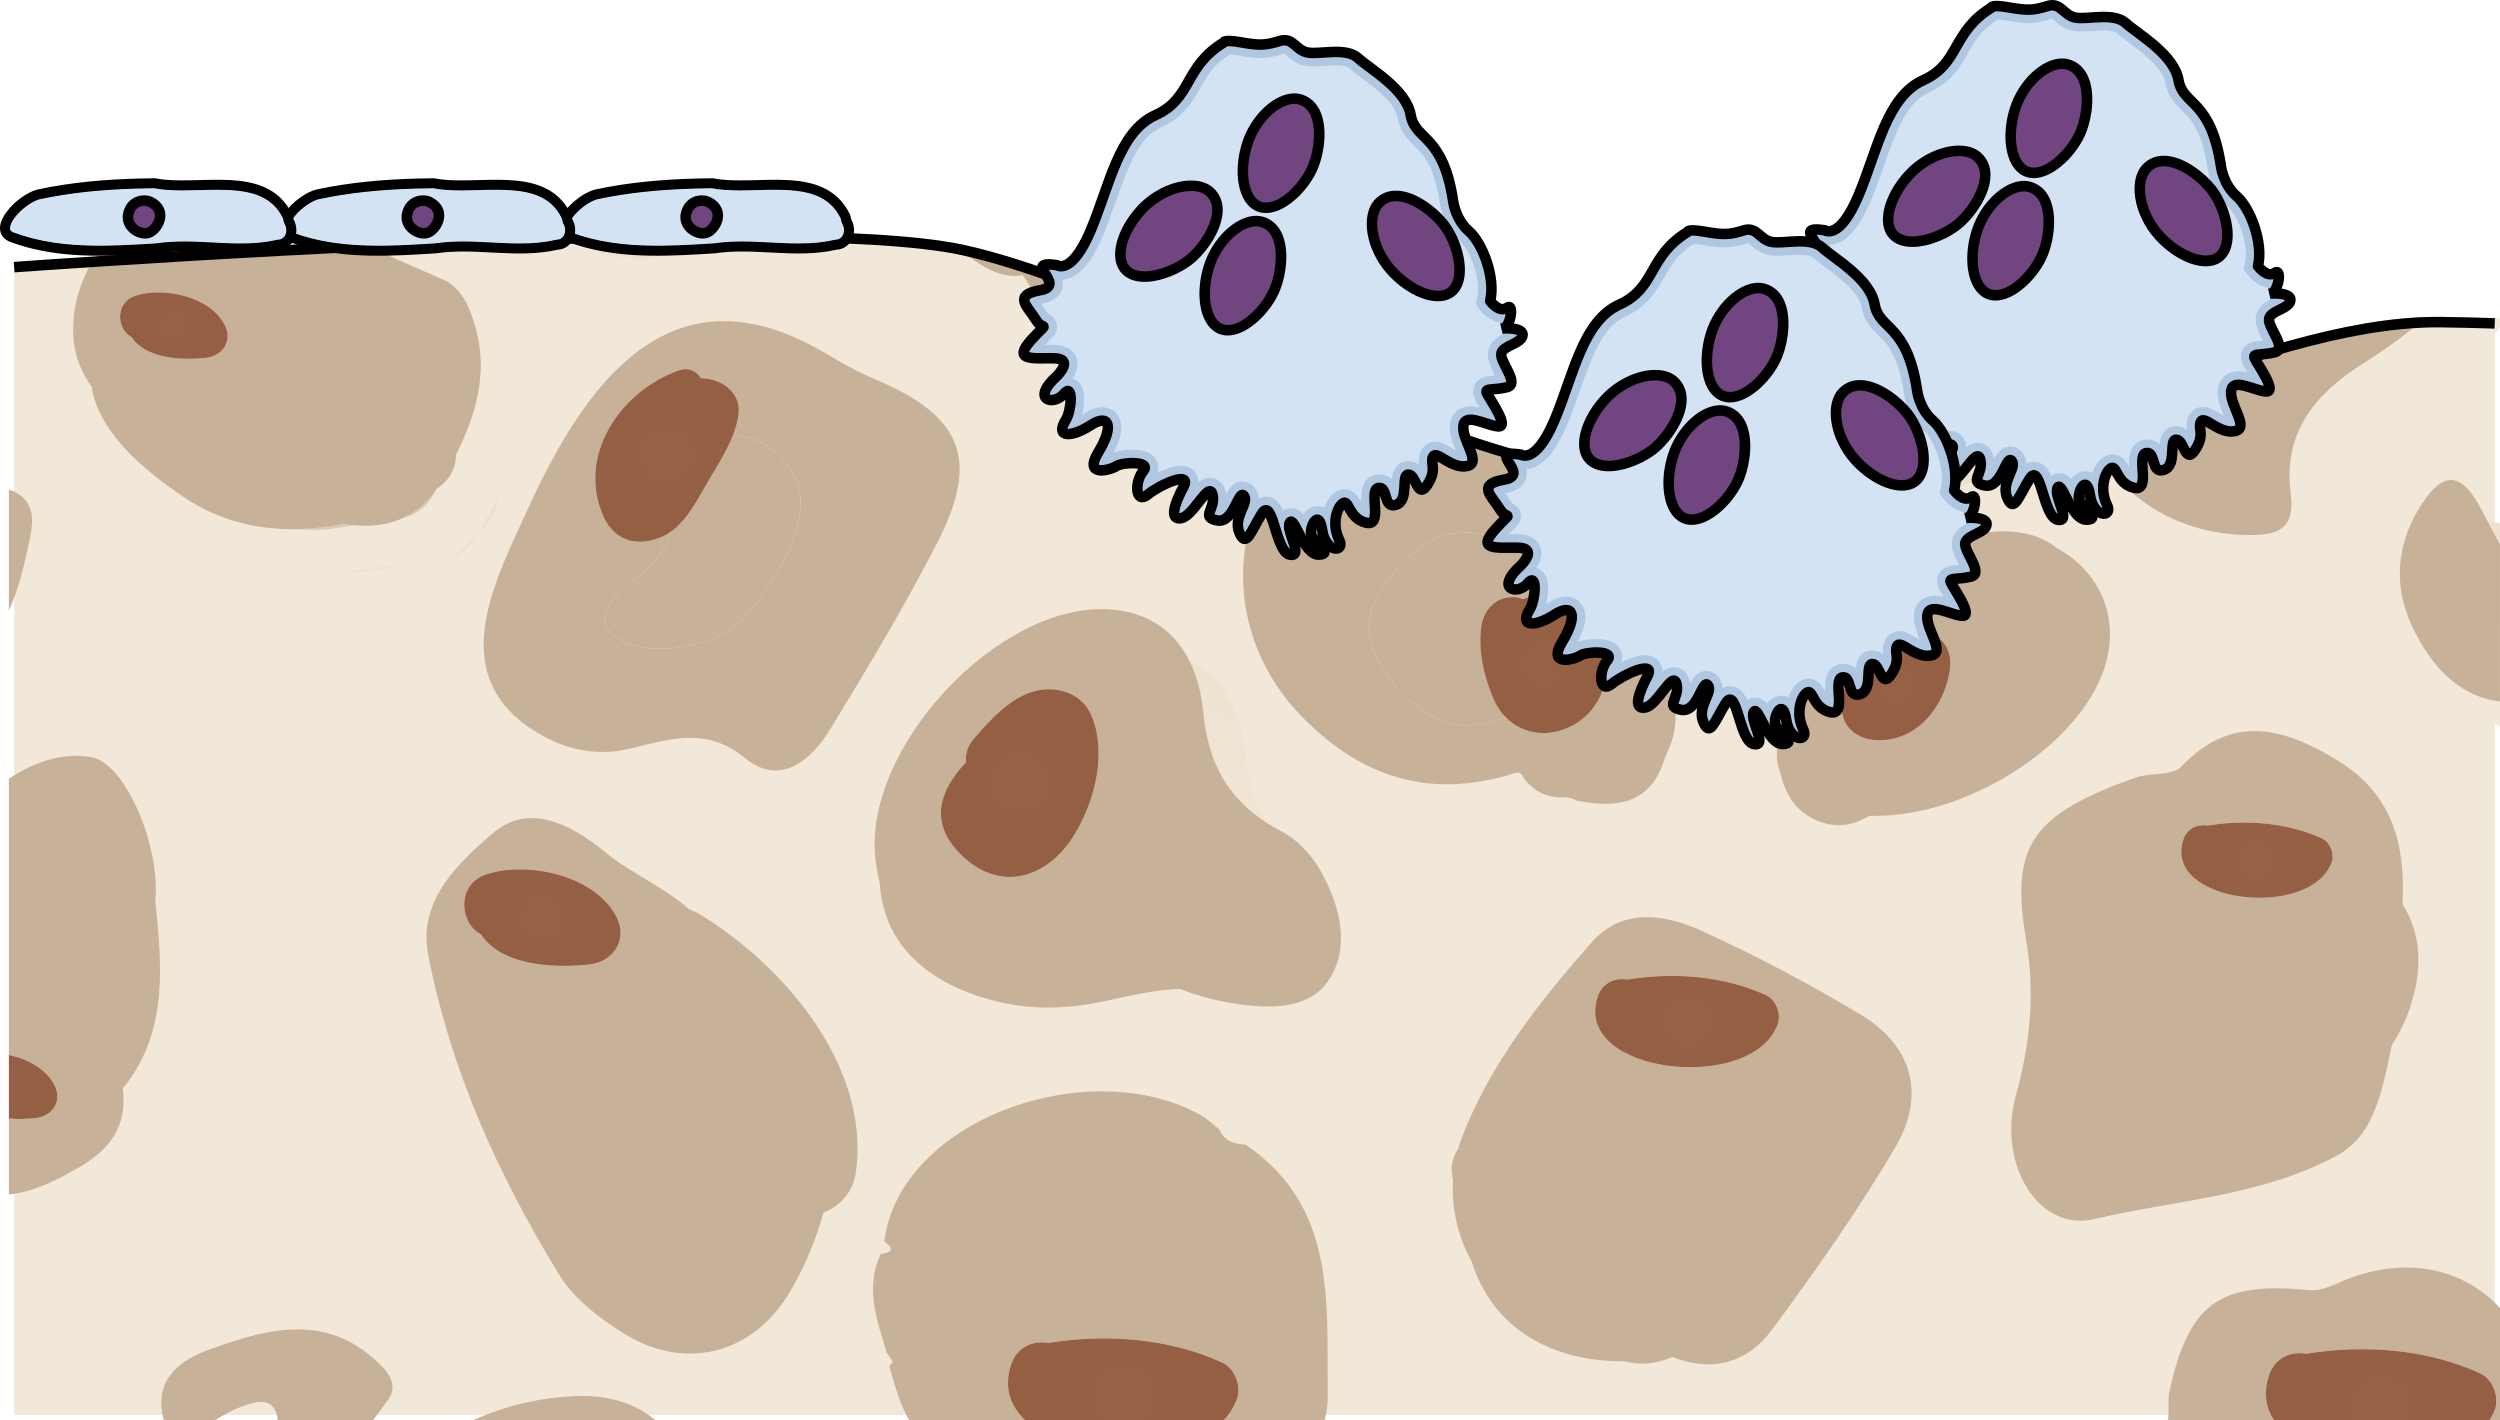 <?xml version="1.0" encoding="utf-8"?>
<!-- Generator: Adobe Illustrator 16.0.0, SVG Export Plug-In . SVG Version: 6.00 Build 0)  -->
<!DOCTYPE svg PUBLIC "-//W3C//DTD SVG 1.1//EN" "http://www.w3.org/Graphics/SVG/1.1/DTD/svg11.dtd">
<svg version="1.1" id="Layer_1" xmlns="http://www.w3.org/2000/svg" xmlns:xlink="http://www.w3.org/1999/xlink" x="0px" y="0px"
	 width="237.465px" height="134.901px" viewBox="0 0 237.465 134.901" enable-background="new 0 0 237.465 134.901"
	 xml:space="preserve">
<g>
	<g>
		<path fill="#F2E8D9" d="M231.489,30.597c-8.627,0-18.681,3.557-29.325,7.322c-12.926,4.572-26.348,9.314-39.498,8.76
			c-15.038-0.635-32.038-7.783-47.037-14.092c-9.075-3.816-17.647-7.422-24.238-8.851c-4.024-0.873-11.495-1.315-22.204-1.315
			c-25.975,0-63.268,2.625-67.844,2.953v109.027h235.622V30.718c-1.693-0.059-3.366-0.098-5.096-0.119L231.489,30.597z"/>
	</g>
	<g>
		<path fill="#F2E8D9" d="M237.465,69.063v-2.418c-1.189-0.166-2.249-0.523-3.19-1.049
			C235.153,66.983,236.203,68.169,237.465,69.063z"/>
		<path fill="#F2E8D9" d="M236.361,49.665c0.408,0.779,0.767,1.439,1.104,2.027v-1.943C237.118,49.597,236.753,49.55,236.361,49.665
			z"/>
		<radialGradient id="SVGID_1_" cx="244.5" cy="60.171" r="11.604" gradientUnits="userSpaceOnUse">
			<stop  offset="0" style="stop-color:#C7B299;stop-opacity:0"/>
			<stop  offset="1" style="stop-color:#C69C6D"/>
		</radialGradient>
		<path opacity="0.1" fill="url(#SVGID_1_)" d="M236.361,49.665c0.408,0.779,0.767,1.439,1.104,2.027v-1.943
			C237.118,49.597,236.753,49.55,236.361,49.665z"/>
		<path fill="#F2E8D9" d="M89.003,51.603c-3.105,6.031-6.602,11.875-10.146,17.666c-1.842,3.008-4.77,5.473-8.127,2.717
			c-3.443-2.828-6.73-1.928-10.604-0.938c-3.278,0.838-6.314,0.254-9.158-1.498c0.682,1.275,1.733,2.471,3.277,3.543
			c3.049,2.117,6.324,2.863,9.881,1.955c3.873-0.99,7.16-1.891,10.604,0.938c3.357,2.756,6.285,0.291,8.127-2.717
			c3.545-5.791,7.041-11.635,10.146-17.666c3.477-6.746,2.809-10.684-2.458-13.861C91.72,44.267,91.178,47.382,89.003,51.603z"/>
		<path fill="#F2E8D9" d="M157.649,57.382c-1.203,1.057-0.777,1.842,0.425,2.498c0.037,1.305,0.075,2.604,0.118,3.904
			c-1.016,0.537-0.951,0.955,0.135,1.256c1.02,1.762,1.016,3.609,0.43,5.5c-0.209,0.506-0.424,1.01-0.639,1.516
			c-1.311,4.355-4.555,4.721-8.314,4.006c-0.355-0.203-0.736-0.311-1.145-0.326c-1.639,0.086-2.956-0.521-3.943-1.838
			c-0.123-0.414-0.392-0.574-0.805-0.473c-6.769,2.156-12.586,1.023-17.741-3.078c0.453,0.582,0.93,1.15,1.454,1.691
			c5.77,5.951,12.381,7.906,20.287,5.387c0.413-0.102,0.682,0.059,0.805,0.473c0.987,1.316,2.305,1.924,3.943,1.838
			c0.408,0.016,0.789,0.123,1.145,0.326c3.76,0.715,7.004,0.35,8.314-4.006c0.215-0.506,0.43-1.01,0.639-1.516
			c0.586-1.891,0.59-3.738-0.43-5.5c-1.086-0.301-1.15-0.719-0.135-1.256c-0.043-1.301-0.081-2.6-0.118-3.904
			c-1.202-0.656-1.628-1.441-0.425-2.498c2.605-6.021-0.621-9.01-4.135-11.746C158.737,51.593,159.107,54.012,157.649,57.382z"/>
		<path fill="#F2E8D9" d="M136.086,68.056c2.118,1.092,4.365,1.113,6.917,0.058c0-0.001-0.001-0.001-0.001-0.001
			C140.451,69.167,138.204,69.146,136.086,68.056z"/>
		<radialGradient id="SVGID_2_" cx="144.551" cy="63.751" r="9.84" gradientUnits="userSpaceOnUse">
			<stop  offset="0" style="stop-color:#C7B299;stop-opacity:0"/>
			<stop  offset="1" style="stop-color:#C69C6D"/>
		</radialGradient>
		<path fill="url(#SVGID_2_)" d="M136.086,68.056c2.118,1.092,4.365,1.113,6.917,0.058c0-0.001-0.001-0.001-0.001-0.001
			C140.451,69.167,138.204,69.146,136.086,68.056z"/>
		<path fill="#F2E8D9" d="M115.524,35.032c-4.513,0.119-9.548-0.857-13.399-3.416c0.871,1.252,1.854,2.441,3.175,3.445
			c3.934,2.992,9.389,4.1,14.225,3.971c0.662-0.018,1.217-0.197,1.688-0.467c1.524-0.356,2.907-1.143,4.078-2.51
			c-1.971-0.798-3.921-1.604-5.844-2.408c-0.701,0.433-1.449,0.734-2.234,0.918C116.741,34.835,116.187,35.015,115.524,35.032z"/>
		<radialGradient id="SVGID_3_" cx="110.691" cy="23.39" r="17.61" gradientUnits="userSpaceOnUse">
			<stop  offset="0.005" style="stop-color:#AF806A"/>
			<stop  offset="1" style="stop-color:#945F43"/>
		</radialGradient>
		<path opacity="0.1" fill="url(#SVGID_3_)" d="M115.524,35.032c-4.513,0.119-9.548-0.857-13.399-3.416
			c0.871,1.252,1.854,2.441,3.175,3.445c3.934,2.992,9.389,4.1,14.225,3.971c0.662-0.018,1.217-0.197,1.688-0.467
			c1.524-0.356,2.907-1.143,4.078-2.51c-1.971-0.798-3.921-1.604-5.844-2.408c-0.701,0.433-1.449,0.734-2.234,0.918
			C116.741,34.835,116.187,35.015,115.524,35.032z"/>
		<path fill="#F2E8D9" d="M57.774,24.282c0.4,0.051,0.793,0.084,1.184,0.113c1.367,0.34,2.582,0.33,3.631-0.061
			c2.537-0.285,4.773-1.114,6.628-2.413c-5.118-0.001-10.656,0.099-16.292,0.263c0.913,0.402,1.839,0.785,2.783,1.137
			C56.231,23.813,56.917,24.171,57.774,24.282z"/>
		<radialGradient id="SVGID_4_" cx="54.911" cy="8.58" r="18.483" gradientUnits="userSpaceOnUse">
			<stop  offset="0" style="stop-color:#C7B299;stop-opacity:0"/>
			<stop  offset="1" style="stop-color:#C69C6D"/>
		</radialGradient>
		<path opacity="0.1" fill="url(#SVGID_4_)" d="M57.774,24.282c0.4,0.051,0.793,0.084,1.184,0.113
			c1.367,0.34,2.582,0.33,3.631-0.061c2.537-0.285,4.773-1.114,6.628-2.413c-5.118-0.001-10.656,0.099-16.292,0.263
			c0.913,0.402,1.839,0.785,2.783,1.137C56.231,23.813,56.917,24.171,57.774,24.282z"/>
		<path fill="#F2E8D9" d="M120.277,78.126c-1.108-1.811-1.751-3.961-1.993-6.551c-0.359-3.818-1.979-7.248-5.316-8.817
			c0.725,1.437,1.152,3.085,1.316,4.817C114.736,72.411,116.569,75.728,120.277,78.126z"/>
		<radialGradient id="SVGID_5_" cx="109.223" cy="80.78" r="20.604" gradientUnits="userSpaceOnUse">
			<stop  offset="0" style="stop-color:#C7B299;stop-opacity:0"/>
			<stop  offset="1" style="stop-color:#C69C6D"/>
		</radialGradient>
		<path opacity="0.1" fill="url(#SVGID_5_)" d="M120.277,78.126c-1.108-1.811-1.751-3.961-1.993-6.551
			c-0.359-3.818-1.979-7.248-5.316-8.817c0.725,1.437,1.152,3.085,1.316,4.817C114.736,72.411,116.569,75.728,120.277,78.126z"/>
		<path fill="#F2E8D9" d="M199.911,63.401c-2.408,7.523-13.377,14.393-22.333,14.086c-1.28,0.766-2.677,1.143-4.248,0.711
			c0.496,1.561,1.394,2.896,3.101,3.68c1.947,0.893,3.627,0.518,5.147-0.391c8.956,0.307,19.925-6.563,22.333-14.086
			c1.547-4.83-0.567-9.195-4.497-11.309C200.496,58.183,200.77,60.72,199.911,63.401z"/>
		<path fill="#F2E8D9" d="M190.72,43.708c0.942-0.942,1.634-1.992,2.149-3.102c-5.126,1.699-10.332,3.232-15.541,4.268
			C181.492,47.016,187.212,47.219,190.72,43.708z"/>
		<radialGradient id="SVGID_6_" cx="171.42" cy="27.659" r="20.733" gradientUnits="userSpaceOnUse">
			<stop  offset="0" style="stop-color:#C7B299;stop-opacity:0"/>
			<stop  offset="1" style="stop-color:#C69C6D"/>
		</radialGradient>
		<path opacity="0.1" fill="url(#SVGID_6_)" d="M190.72,43.708c0.942-0.942,1.634-1.992,2.149-3.102
			c-5.126,1.699-10.332,3.232-15.541,4.268C181.492,47.016,187.212,47.219,190.72,43.708z"/>
		<path fill="#F2E8D9" d="M231.875,30.099c-0.474-0.006-0.954,0.008-1.437,0.023c-1.846,1.607-3.844,3.071-5.902,4.357
			c-4.672,2.932-7.691,6.617-6.949,12.375c0.439,3.469-1.236,4.006-4.164,3.963c-3.581-0.045-6.789-1.111-9.332-2.807
			c2.529,3.91,7.432,6.731,13.332,6.807c2.928,0.043,4.604-0.494,4.164-3.963c-0.742-5.758,2.277-9.443,6.949-12.375
			c2.949-1.842,5.795-4.029,8.207-6.521c0.256-0.264,0.493-0.535,0.722-0.809v-0.914C235.848,30.177,234.018,30.126,231.875,30.099z
			"/>
		<path fill="#C7B299" d="M235.87,48.724c-1.414-2.723-3.068-4.824-5.592-1.203c-2.697,3.867-3.1,8.207-0.936,12.439
			c1.217,2.393,2.776,4.434,4.932,5.637c0.941,0.525,2.001,0.883,3.19,1.049V51.692c-0.337-0.588-0.695-1.248-1.104-2.027
			C236.202,49.359,236.044,49.058,235.87,48.724z"/>
		<path fill="#C7B299" d="M50.245,69.093c0.238,0.166,0.481,0.309,0.723,0.457c2.844,1.752,5.88,2.336,9.158,1.498
			c3.873-0.99,7.16-1.891,10.604,0.938c3.357,2.756,6.285,0.291,8.127-2.717c3.545-5.791,7.041-11.635,10.146-17.666
			c2.175-4.221,2.717-7.336,1.542-9.861c-1.079-2.317-3.603-4.137-7.698-5.834c-2.014-0.838-3.852-2.084-5.789-3.104
			c-7.682-4.035-13.502-2.35-18.053,1.889c-3.734,3.479-6.613,8.68-8.961,13.85C47.036,55.165,42.452,63.683,50.245,69.093z
			 M64.464,35.188c0.973-0.342,1.713,0.07,2.107,0.74c1.793-0.01,3.738,1.238,3.594,3.209c-0.058,0.771-0.286,1.554-0.598,2.326
			c2.425-0.426,5.186,2.105,6.102,4.266c1.635,3.85-2.465,10.236-5.119,13.076c-2.514,2.689-9.221,3.945-12.248,1.549
			c-2.902-2.297,2.053-5.174,3.512-6.574c0.85-0.816,1.436-1.992,1.932-3.295c-0.146,0.104-0.291,0.211-0.447,0.295
			c-2.275,1.217-4.795,0.873-5.941-1.645C54.696,43.302,58.938,37.131,64.464,35.188z"/>
		<path fill="#C7B299" d="M63.745,50.485c-0.496,1.303-1.082,2.479-1.932,3.295c-1.459,1.4-6.414,4.277-3.512,6.574
			c3.027,2.396,9.734,1.141,12.248-1.549c2.654-2.84,6.754-9.227,5.119-13.076c-0.916-2.16-3.677-4.691-6.102-4.266
			c-0.591,1.459-1.496,2.88-2.219,4.104C66.409,47.158,65.35,49.357,63.745,50.485z"/>
		<path fill="#C7B299" d="M44.927,134.901h17.326c-1.84-1.561-4.365-2.398-7.416-2.295
			C51.315,132.724,48.015,133.524,44.927,134.901z"/>
		<path fill="#C7B299" d="M120.481,45.667c-4.189,7.363-2.766,16.291,3.143,22.371c0.83,0.855,1.68,1.619,2.546,2.309
			c5.155,4.102,10.973,5.234,17.741,3.078c0.413-0.102,0.682,0.059,0.805,0.473c0.987,1.316,2.305,1.924,3.943,1.838
			c0.408,0.016,0.789,0.123,1.145,0.326c3.76,0.715,7.004,0.35,8.314-4.006c0.215-0.506,0.43-1.01,0.639-1.516
			c0.586-1.891,0.59-3.738-0.43-5.5c-1.086-0.301-1.15-0.719-0.135-1.256c-0.043-1.301-0.081-2.6-0.118-3.904
			c-1.202-0.656-1.628-1.441-0.425-2.498c1.458-3.37,1.088-5.789-0.135-7.746c-1.165-1.864-3.104-3.309-4.979-4.756
			c-4.217-0.848-8.515-2.047-12.816-3.459c-0.645,0.364-1.266,0.752-1.839,1.137c-1.924,1.277-2.956,1.418-5.019-0.039
			C127.765,38.927,123.593,40.2,120.481,45.667z M131.349,55.78c2.309-3.18,5.203-6.188,10.184-4.871
			c7.84,2.066,9.966,2.977,9.418,7.496c0.585,0.697,1.039,1.502,1.327,2.395c0.998,3.092-0.006,6.619-3.02,8.168
			c-2.208,1.135-4.662,0.779-6.255-0.854c-2.552,1.056-4.799,1.034-6.917-0.058c-0.396-0.203-0.788-0.432-1.177-0.709
			c-0.586-0.42-1.165-0.926-1.74-1.516C130.349,62.935,128.808,59.272,131.349,55.78z"/>
		<path fill="#C7B299" d="M134.909,67.347c0.389,0.277,0.781,0.506,1.177,0.709c2.118,1.09,4.365,1.111,6.916,0.057
			c-0.451-0.463-0.836-1.021-1.123-1.685c-0.904-2.085-1.457-4.449-1.203-6.735c0.18-1.624,1.258-2.99,3.021-2.979
			c0.326,0.002,0.658,0.078,0.977,0.198c1.549-0.599,3.244-0.763,4.748,0.149c0.599,0.362,1.096,0.826,1.528,1.344
			c0.548-4.52-1.578-5.43-9.418-7.496c-4.98-1.316-7.875,1.691-10.184,4.871c-2.541,3.492-1,7.154,1.82,10.051
			C133.744,66.421,134.323,66.927,134.909,67.347z"/>
		<path fill="#C7B299" d="M92.526,24.732c1.487,0.999,3.021,1.744,4.621,1.403c0.912,1.438,1.868,2.85,3.162,4.076
			c0.311,0.294,0.635,0.58,0.99,0.85c0.263,0.201,0.549,0.371,0.825,0.555c3.852,2.559,8.887,3.535,13.399,3.416
			c0.662-0.018,1.217-0.197,1.688-0.467c0.785-0.184,1.533-0.485,2.234-0.918c-10.662-4.459-20.457-8.775-27.949-10.4
			c-0.359-0.077-0.751-0.15-1.157-0.221c0.386,0.366,0.796,0.719,1.251,1.051C91.899,24.304,92.212,24.521,92.526,24.732z"/>
		<path fill="#C7B299" d="M106.122,94.847c1.406-0.328,3.857-0.859,5.957-0.904c1.553,0.586,3.152,1.051,4.826,1.326
			c3.303,0.549,7.219,0.752,9.173-1.977c2.222-3.111,1.29-7.102-0.564-10.439c-0.034-0.061-0.066-0.123-0.101-0.184
			c-0.832-1.461-2.17-2.912-3.643-3.674c-0.53-0.275-1.024-0.566-1.493-0.869c-3.708-2.398-5.541-5.715-5.993-10.551
			c-0.164-1.732-0.592-3.381-1.316-4.817c-1.375-2.73-3.836-4.681-7.697-4.888c-10.516-0.564-23.293,13.244-22.123,23.67
			c0.098,0.855,0.236,1.629,0.414,2.338c0.252,4.148,2.416,7.049,5.475,8.959c1.989,1.24,4.352,2.068,6.826,2.533
			C99.368,96.028,102.669,95.649,106.122,94.847z M91.749,72.415c-0.068-0.746,0.139-1.535,0.752-2.244
			c1.541-1.783,3.549-4.035,5.969-4.57c2.043-0.455,4.307,0.289,5.188,2.33c1.518,3.525,0.35,8.117-1.566,11.289
			c-2.438,4.035-6.809,5.637-10.566,2.193C88.085,78.263,89.245,75.044,91.749,72.415z"/>
		<path fill="#C7B299" d="M122.748,113.038c-1.09-1.572-2.53-3.023-4.437-4.309c-1.066-0.064-2.008-0.332-2.477-1.434
			c-0.467-0.381-0.934-0.77-1.4-1.15c-9.132-5.473-24.184-1.414-28.992,7.369c-0.746,1.363-1.254,2.836-1.445,4.41
			c0.02,0.014,0.029,0.023,0.048,0.037c1.016,0.723,0.546,1.008-0.403,1.154c-1.492,3.244-0.338,6.316,0.596,9.4
			c0.193,0.268,0.414,0.525,0.555,0.826c0.031,0.07-0.215,0.27-0.328,0.414c0.52,1.768,0.976,3.561,1.887,5.145h11.015
			c-1.416-1.367-2.044-3.154-1.308-5.326c0.574-1.693,2.133-2.254,3.512-2.012c5.508-0.896,11.484-0.451,16.549,1.873
			c1.152,0.527,1.807,2.213,1.395,3.389c-0.275,0.785-0.713,1.477-1.277,2.076h9.581c0.201-0.707,0.305-1.49,0.294-2.352
			C126.031,125.892,126.657,118.685,122.748,113.038z"/>
		<path fill="#C7B299" d="M115.831,107.29c0,0.002,0.002,0.004,0.004,0.006c0.006,0.006,0.012,0.01,0.018,0.016L115.831,107.29z"/>
		<path fill="#C7B299" d="M158.743,128.935c0.048-0.01,0.1-0.021,0.147-0.031c3.774,1.508,7.124,0.518,9.394-2.557
			c4.168-5.65,8.256-11.404,11.79-17.457c1.775-3.035,1.961-6.004,0.647-8.525c-0.787-1.514-2.114-2.867-3.961-3.979
			c-4.877-2.932-9.947-5.602-15.131-7.971c-3.475-1.59-7.52-2.213-10.414,1.059c-4.941,5.592-9.638,11.531-12.344,18.535
			c-0.145,0.375-0.266,0.752-0.373,1.133c-0.546,0.773-0.771,1.768-0.487,2.932c-0.157,2.773,0.517,5.514,1.783,7.758
			c1.008,3.262,2.957,5.609,5.433,7.156c2.604,1.625,5.79,2.361,9.096,2.309C155.646,129.655,157.085,129.642,158.743,128.935z
			 M151.771,94.647c0.457-1.35,1.7-1.797,2.799-1.604c4.391-0.715,9.154-0.361,13.19,1.492c0.918,0.42,1.438,1.764,1.111,2.701
			C166.521,103.952,149.261,102.056,151.771,94.647z"/>
		<path fill="#C7B299" d="M198.92,115.798c7.691-1.816,15.904-2.148,23.059-6.037c2.956-1.605,3.883-4.684,4.604-7.682
			c0.221-0.934,0.42-1.867,0.602-2.793c0.908-1.414,1.623-2.969,2.063-4.668c0.939-3.621,0.398-6.463-1.037-8.725
			c0.174-3.484-0.2-6.717-1.854-9.451c-0.969-1.604-2.377-3.037-4.377-4.248c-5.161-3.125-9.956-4.41-14.813,0.635
			c-0.876,0.906-2.964,0.537-4.382,1.047c-9.707,3.502-11.877,6.359-10.346,15.309c0.886,5.16,0.408,9.898-0.961,14.867
			c-1.418,5.139,0.767,10.404,4.465,11.631C196.854,115.983,197.854,116.05,198.92,115.798z M207.397,79.739
			c0.377-1.113,1.4-1.48,2.306-1.322c3.616-0.588,7.54-0.295,10.864,1.23c0.757,0.346,1.186,1.453,0.915,2.225
			C219.545,87.403,205.328,85.841,207.397,79.739z"/>
		<path fill="#C7B299" d="M222.151,121.835c-1.004,0.439-1.814,0.816-3.029,0.697c-8.367-0.826-11.225,1.365-13.048,9.582
			c-0.197,0.895-0.012,1.881-0.147,2.787h10.064c-0.776-1.197-1.018-2.637-0.453-4.301c0.573-1.693,2.132-2.254,3.512-2.012
			c5.508-0.896,11.484-0.453,16.549,1.871c1.152,0.527,1.807,2.215,1.395,3.391c-0.131,0.375-0.311,0.719-0.512,1.051h0.983v-10.654
			C233.857,120.31,228.104,119.192,222.151,121.835z"/>
		<path fill="#C7B299" d="M168.788,71.222c-0.064,0.727,0.031,1.469,0.319,2.166c0.433,1.904,1.327,3.574,3.323,4.49
			c0.308,0.141,0.605,0.24,0.899,0.32c1.571,0.432,2.968,0.055,4.248-0.711c8.956,0.307,19.925-6.563,22.333-14.086
			c0.858-2.682,0.585-5.219-0.497-7.309c-0.874-1.689-2.275-3.086-4.046-4.027c-1.213-1.018-2.838-1.553-4.895-1.598
			c-0.987-0.02-1.875,0.072-2.668,0.271c-4.861,0.301-8.965,2.445-12.223,5.947c-5.847-0.277-7.434,2.906-6.949,12.049
			C168.677,69.548,168.714,70.388,168.788,71.222z M175.739,63.489c0.143-0.426,0.364-0.803,0.641-1.127
			c0.224-1.082,1.021-2.021,2.145-2.313c1.855-0.479,3.539-0.754,5.277,0.299c1.254,0.762,1.609,2.014,1.393,3.391
			c-0.561,3.58-3.341,6.912-7.248,6.541c-1.594-0.15-3.035-1.279-2.979-3.021C175.009,65.95,175.331,64.722,175.739,63.489z"/>
		<path fill="#C7B299" d="M217.587,46.854c-0.742-5.758,2.277-9.443,6.949-12.375c2.059-1.286,4.057-2.75,5.902-4.357
			c-9.49,0.3-20.538,4.568-32.172,8.639c0.267,3.642,2.457,7.004,5.824,9.25c2.543,1.695,5.751,2.762,9.332,2.807
			C216.351,50.86,218.026,50.323,217.587,46.854z"/>
		<path fill="#C7B299" d="M75.161,122.489c1.324-2.324,2.375-4.748,3.039-7.299c1.531-0.59,2.83-1.881,3.102-3.877
			c0.84-6.178-1.927-12.15-6.043-16.979c-2.561-3.004-5.642-5.566-8.709-7.451c-0.361-0.223-0.719-0.381-1.07-0.492
			c-2.346-2.107-5.527-3.43-7.984-5.441c-3.309-2.719-7.311-4.727-10.684-1.811c-3.227,2.793-7.137,6.365-6.145,11.527
			c2.117,10.939,6.666,21,12.461,30.438c0.994,1.627,2.52,3.039,4.163,4.238c0.698,0.51,1.416,0.986,2.128,1.418
			C65.294,130.321,71.739,128.501,75.161,122.489z M55.946,91.614c-3.223,0.355-8.303,0.16-10.268-2.873
			c-2.029-1.018-2.348-4.754,0.514-5.691c3.934-1.289,10.346,0.09,12.363,4.045C59.673,89.284,58.249,91.362,55.946,91.614z"/>
		<path fill="#DCD0BD" d="M7.976,35.554c-0.004-0.006-0.007-0.012-0.01-0.019c0.038,0.074,0.076,0.149,0.117,0.222
			c-0.003-0.006-0.006-0.011-0.009-0.016C8.04,35.679,8.008,35.616,7.976,35.554z"/>
		<path opacity="0.1" fill="#C7B299" d="M7.976,35.554c-0.004-0.006-0.007-0.012-0.01-0.019c0.038,0.074,0.076,0.149,0.117,0.222
			c-0.003-0.006-0.006-0.011-0.009-0.016C8.04,35.679,8.008,35.616,7.976,35.554z"/>
		<path fill="#945F43" d="M177.946,70.28c3.907,0.371,6.688-2.961,7.248-6.541c0.217-1.377-0.139-2.629-1.393-3.391
			c-1.738-1.053-3.422-0.777-5.277-0.299c-1.123,0.291-1.921,1.23-2.145,2.313c-0.276,0.324-0.498,0.701-0.641,1.127
			c-0.408,1.232-0.73,2.461-0.771,3.77C174.911,69.001,176.353,70.13,177.946,70.28z"/>
		<radialGradient id="SVGID_7_" cx="180.11" cy="64.967" r="5.244" gradientUnits="userSpaceOnUse">
			<stop  offset="0.005" style="stop-color:#AF806A"/>
			<stop  offset="1" style="stop-color:#945F43"/>
		</radialGradient>
		<path opacity="0.1" fill="url(#SVGID_7_)" d="M177.946,70.28c3.907,0.371,6.688-2.961,7.248-6.541
			c0.217-1.377-0.139-2.629-1.393-3.391c-1.738-1.053-3.422-0.777-5.277-0.299c-1.123,0.291-1.921,1.23-2.145,2.313
			c-0.276,0.324-0.498,0.701-0.641,1.127c-0.408,1.232-0.73,2.461-0.771,3.77C174.911,69.001,176.353,70.13,177.946,70.28z"/>
		<path fill="#945F43" d="M149.422,57.062c-1.504-0.912-3.199-0.748-4.748-0.149c-0.318-0.12-0.65-0.196-0.977-0.198
			c-1.764-0.012-2.842,1.354-3.021,2.979c-0.254,2.286,0.299,4.65,1.203,6.735c0.287,0.663,0.672,1.222,1.123,1.685
			c0,0,0.001,0,0.001,0.001c1.593,1.634,4.047,1.989,6.255,0.854c3.014-1.549,4.018-5.076,3.02-8.168
			c-0.288-0.893-0.742-1.697-1.327-2.395C150.518,57.888,150.021,57.424,149.422,57.062z"/>
		<radialGradient id="SVGID_8_" cx="146.632" cy="63.024" r="6.318" gradientUnits="userSpaceOnUse">
			<stop  offset="0.005" style="stop-color:#AF806A"/>
			<stop  offset="1" style="stop-color:#945F43"/>
		</radialGradient>
		<path opacity="0.1" fill="url(#SVGID_8_)" d="M149.422,57.062c-1.504-0.912-3.199-0.748-4.748-0.149
			c-0.318-0.12-0.65-0.196-0.977-0.198c-1.764-0.012-2.842,1.354-3.021,2.979c-0.254,2.286,0.299,4.65,1.203,6.735
			c0.287,0.663,0.672,1.222,1.123,1.685c0,0,0.001,0,0.001,0.001c1.593,1.634,4.047,1.989,6.255,0.854
			c3.014-1.549,4.018-5.076,3.02-8.168c-0.288-0.893-0.742-1.697-1.327-2.395C150.518,57.888,150.021,57.424,149.422,57.062z"/>
		<path fill="#945F43" d="M102.091,79.22c1.916-3.172,3.084-7.764,1.566-11.289c-0.881-2.041-3.145-2.785-5.188-2.33
			c-2.42,0.535-4.428,2.787-5.969,4.57c-0.613,0.709-0.82,1.498-0.752,2.244c-2.504,2.629-3.664,5.848-0.225,8.998
			C95.282,84.856,99.653,83.255,102.091,79.22z"/>
		<radialGradient id="SVGID_9_" cx="96.865" cy="74.384" r="8.231" gradientUnits="userSpaceOnUse">
			<stop  offset="0.005" style="stop-color:#AF806A"/>
			<stop  offset="1" style="stop-color:#945F43"/>
		</radialGradient>
		<path opacity="0.1" fill="url(#SVGID_9_)" d="M102.091,79.22c1.916-3.172,3.084-7.764,1.566-11.289
			c-0.881-2.041-3.145-2.785-5.188-2.33c-2.42,0.535-4.428,2.787-5.969,4.57c-0.613,0.709-0.82,1.498-0.752,2.244
			c-2.504,2.629-3.664,5.848-0.225,8.998C95.282,84.856,99.653,83.255,102.091,79.22z"/>
		<path fill="#945F43" d="M63.298,50.78c0.156-0.084,0.301-0.191,0.447-0.295c1.604-1.128,2.664-3.327,3.604-4.917
			c0.723-1.225,1.628-2.646,2.219-4.104c0.312-0.772,0.54-1.555,0.598-2.326c0.145-1.971-1.801-3.219-3.594-3.209
			c-0.395-0.67-1.135-1.082-2.107-0.74c-5.525,1.942-9.768,8.113-7.107,13.947C58.503,51.653,61.022,51.997,63.298,50.78z"/>
		<radialGradient id="SVGID_10_" cx="63.357" cy="43.263" r="7.537" gradientUnits="userSpaceOnUse">
			<stop  offset="0.005" style="stop-color:#AF806A"/>
			<stop  offset="1" style="stop-color:#945F43"/>
		</radialGradient>
		<path opacity="0.1" fill="url(#SVGID_10_)" d="M63.298,50.78c0.156-0.084,0.301-0.191,0.447-0.295
			c1.604-1.128,2.664-3.327,3.604-4.917c0.723-1.225,1.628-2.646,2.219-4.104c0.312-0.772,0.54-1.555,0.598-2.326
			c0.145-1.971-1.801-3.219-3.594-3.209c-0.395-0.67-1.135-1.082-2.107-0.74c-5.525,1.942-9.768,8.113-7.107,13.947
			C58.503,51.653,61.022,51.997,63.298,50.78z"/>
		<path fill="#945F43" d="M46.192,83.05c-2.861,0.938-2.543,4.674-0.514,5.691c1.965,3.033,7.045,3.229,10.268,2.873
			c2.303-0.252,3.727-2.33,2.609-4.52C56.538,83.14,50.126,81.761,46.192,83.05z"/>
		<radialGradient id="SVGID_11_" cx="51.523" cy="87.163" r="6.167" gradientUnits="userSpaceOnUse">
			<stop  offset="0.005" style="stop-color:#AF806A"/>
			<stop  offset="1" style="stop-color:#945F43"/>
		</radialGradient>
		<path opacity="0.1" fill="url(#SVGID_11_)" d="M46.192,83.05c-2.861,0.938-2.543,4.674-0.514,5.691
			c1.965,3.033,7.045,3.229,10.268,2.873c2.303-0.252,3.727-2.33,2.609-4.52C56.538,83.14,50.126,81.761,46.192,83.05z"/>
		<path fill="#945F43" d="M168.872,97.237c0.327-0.938-0.193-2.281-1.111-2.701c-4.036-1.854-8.8-2.207-13.19-1.492
			c-1.099-0.193-2.342,0.254-2.799,1.604C149.261,102.056,166.521,103.952,168.872,97.237z"/>
		<radialGradient id="SVGID_12_" cx="160.246" cy="97.036" r="6.888" gradientUnits="userSpaceOnUse">
			<stop  offset="0.005" style="stop-color:#AF806A"/>
			<stop  offset="1" style="stop-color:#945F43"/>
		</radialGradient>
		<path opacity="0.1" fill="url(#SVGID_12_)" d="M168.872,97.237c0.327-0.938-0.193-2.281-1.111-2.701
			c-4.036-1.854-8.8-2.207-13.19-1.492c-1.099-0.193-2.342,0.254-2.799,1.604C149.261,102.056,166.521,103.952,168.872,97.237z"/>
		<path fill="#945F43" d="M235.599,130.46c-5.064-2.324-11.041-2.768-16.549-1.871c-1.38-0.242-2.938,0.318-3.512,2.012
			c-0.564,1.664-0.323,3.104,0.453,4.301h20.49c0.201-0.332,0.381-0.676,0.512-1.051
			C237.405,132.675,236.751,130.987,235.599,130.46z"/>
		<radialGradient id="SVGID_13_" cx="226.173" cy="133.597" r="8.642" gradientUnits="userSpaceOnUse">
			<stop  offset="0.005" style="stop-color:#AF806A"/>
			<stop  offset="1" style="stop-color:#945F43"/>
		</radialGradient>
		<path opacity="0.1" fill="url(#SVGID_13_)" d="M235.599,130.46c-5.064-2.324-11.041-2.768-16.549-1.871
			c-1.38-0.242-2.938,0.318-3.512,2.012c-0.564,1.664-0.323,3.104,0.453,4.301h20.49c0.201-0.332,0.381-0.676,0.512-1.051
			C237.405,132.675,236.751,130.987,235.599,130.46z"/>
		<path fill="#945F43" d="M221.482,81.872c0.271-0.771-0.158-1.879-0.915-2.225c-3.324-1.525-7.248-1.818-10.864-1.23
			c-0.905-0.158-1.929,0.209-2.306,1.322C205.328,85.841,219.545,87.403,221.482,81.872z"/>
		<radialGradient id="SVGID_14_" cx="214.378" cy="81.706" r="5.674" gradientUnits="userSpaceOnUse">
			<stop  offset="0.005" style="stop-color:#AF806A"/>
			<stop  offset="1" style="stop-color:#945F43"/>
		</radialGradient>
		<path opacity="0.1" fill="url(#SVGID_14_)" d="M221.482,81.872c0.271-0.771-0.158-1.879-0.915-2.225
			c-3.324-1.525-7.248-1.818-10.864-1.23c-0.905-0.158-1.929,0.209-2.306,1.322C205.328,85.841,219.545,87.403,221.482,81.872z"/>
		<path fill="#945F43" d="M116.118,129.437c-5.064-2.324-11.041-2.77-16.549-1.873c-1.379-0.242-2.938,0.318-3.512,2.012
			c-0.736,2.172-0.108,3.959,1.308,5.326h18.87c0.564-0.6,1.002-1.291,1.277-2.076C117.925,131.649,117.271,129.964,116.118,129.437
			z"/>
		<radialGradient id="SVGID_15_" cx="106.692" cy="132.572" r="8.642" gradientUnits="userSpaceOnUse">
			<stop  offset="0.005" style="stop-color:#AF806A"/>
			<stop  offset="1" style="stop-color:#945F43"/>
		</radialGradient>
		<path opacity="0.1" fill="url(#SVGID_15_)" d="M116.118,129.437c-5.064-2.324-11.041-2.77-16.549-1.873
			c-1.379-0.242-2.938,0.318-3.512,2.012c-0.736,2.172-0.108,3.959,1.308,5.326h18.87c0.564-0.6,1.002-1.291,1.277-2.076
			C117.925,131.649,117.271,129.964,116.118,129.437z"/>
		<polygon fill="#C7B299" points="7.034,32.649 7.036,32.657 7.034,32.648 		"/>
		<polygon fill="#C7B299" points="7.497,34.49 7.499,34.492 7.497,34.489 		"/>
		<path fill="#C7B299" d="M6.943,31.252c0,0.001,0,0.002,0,0.003c0-0.074,0.003-0.15,0.005-0.227
			C6.946,31.103,6.943,31.178,6.943,31.252z"/>
		<path fill="#F2E8D9" d="M42.396,53.15c0.029-0.015,0.061-0.021,0.09-0.036c1.441-0.393,2.412-1.393,2.936-2.584
			c0.01-0.014,0.02-0.031,0.03-0.047C44.563,51.738,43.534,52.601,42.396,53.15z"/>
		<radialGradient id="SVGID_16_" cx="30.3" cy="38.608" r="17.642" gradientUnits="userSpaceOnUse">
			<stop  offset="0" style="stop-color:#C7B299;stop-opacity:0"/>
			<stop  offset="1" style="stop-color:#C69C6D"/>
		</radialGradient>
		<path opacity="0.1" fill="url(#SVGID_16_)" d="M42.396,53.15c0.029-0.015,0.061-0.021,0.09-0.036
			c1.441-0.393,2.412-1.393,2.936-2.584c0.01-0.014,0.02-0.031,0.03-0.047C44.563,51.738,43.534,52.601,42.396,53.15z"/>
		<path fill="#F2E8D9" d="M47.319,47.2c0.678-1.354,1.254-2.726,1.668-4.123c-0.414,1.396-0.99,2.769-1.668,4.121V47.2z"/>
		<radialGradient id="SVGID_17_" cx="30.3" cy="38.608" r="17.642" gradientUnits="userSpaceOnUse">
			<stop  offset="0" style="stop-color:#C7B299;stop-opacity:0"/>
			<stop  offset="1" style="stop-color:#C69C6D"/>
		</radialGradient>
		<path opacity="0.1" fill="url(#SVGID_17_)" d="M47.319,47.2c0.678-1.354,1.254-2.726,1.668-4.123
			c-0.414,1.396-0.99,2.769-1.668,4.121V47.2z"/>
		<path fill="#F2E8D9" d="M32.42,54.255c1.765,0.217,3.458-0.053,5.159-0.369c0.022,0.002,0.044,0.002,0.066,0.004
			c-0.344-0.031-0.691-0.071-1.043-0.129C35.217,54.044,33.816,54.212,32.42,54.255z"/>
		<radialGradient id="SVGID_18_" cx="30.3" cy="38.594" r="17.655" gradientUnits="userSpaceOnUse">
			<stop  offset="0" style="stop-color:#C7B299;stop-opacity:0"/>
			<stop  offset="1" style="stop-color:#C69C6D"/>
		</radialGradient>
		<path opacity="0.1" fill="url(#SVGID_18_)" d="M32.42,54.255c1.765,0.217,3.458-0.053,5.159-0.369
			c0.022,0.002,0.044,0.002,0.066,0.004c-0.344-0.031-0.691-0.071-1.043-0.129C35.217,54.044,33.816,54.212,32.42,54.255z"/>
		<path fill="#DCD0BD" d="M44.818,30.001c-0.006-0.017-0.015-0.033-0.021-0.049c0.006,0.016,0.01,0.031,0.017,0.047
			C44.815,29.999,44.817,30.001,44.818,30.001z"/>
		<path opacity="0.1" fill="#C7B299" d="M44.818,30.001c-0.006-0.017-0.015-0.033-0.021-0.049c0.006,0.016,0.01,0.031,0.017,0.047
			C44.815,29.999,44.817,30.001,44.818,30.001z"/>
		<path fill="#F2E8D9" d="M45.451,50.483c0.019-0.026,0.038-0.05,0.058-0.076c1.257-0.83,1.794-2.007,1.811-3.207
			c-0.414,0.824-0.86,1.644-1.332,2.455C45.815,49.951,45.636,50.222,45.451,50.483z"/>
		<radialGradient id="SVGID_19_" cx="30.297" cy="38.578" r="17.628" gradientUnits="userSpaceOnUse">
			<stop  offset="0" style="stop-color:#C7B299;stop-opacity:0"/>
			<stop  offset="1" style="stop-color:#C69C6D"/>
		</radialGradient>
		<path opacity="0.1" fill="url(#SVGID_19_)" d="M45.451,50.483c0.019-0.026,0.038-0.05,0.058-0.076
			c1.257-0.83,1.794-2.007,1.811-3.207c-0.414,0.824-0.86,1.644-1.332,2.455C45.815,49.951,45.636,50.222,45.451,50.483z"/>
		<path fill="#DCD0BD" d="M43.319,43.2c0.678-1.354,1.254-2.726,1.668-4.123c-0.414,1.396-0.99,2.769-1.668,4.121V43.2z"/>
		<path opacity="0.1" fill="#C7B299" d="M43.319,43.2c0.678-1.354,1.254-2.726,1.668-4.123c-0.414,1.396-0.99,2.769-1.668,4.121
			V43.2z"/>
		<radialGradient id="SVGID_20_" cx="30.301" cy="38.576" r="17.626" gradientUnits="userSpaceOnUse">
			<stop  offset="0" style="stop-color:#C7B299;stop-opacity:0"/>
			<stop  offset="1" style="stop-color:#C69C6D"/>
		</radialGradient>
		<path opacity="0.1" fill="url(#SVGID_20_)" d="M43.319,43.2c0.678-1.354,1.254-2.726,1.668-4.123
			c-0.414,1.396-0.99,2.769-1.668,4.121V43.2z"/>
		<path fill="#DCD0BD" d="M44.919,30.306c-0.035-0.102-0.063-0.203-0.101-0.305c-0.001,0-0.003-0.002-0.004-0.002
			C44.853,30.102,44.884,30.204,44.919,30.306z"/>
		<path opacity="0.1" fill="#C7B299" d="M44.919,30.306c-0.035-0.102-0.063-0.203-0.101-0.305c-0.001,0-0.003-0.002-0.004-0.002
			C44.853,30.102,44.884,30.204,44.919,30.306z"/>
		<radialGradient id="SVGID_21_" cx="30.368" cy="38.576" r="17.564" gradientUnits="userSpaceOnUse">
			<stop  offset="0" style="stop-color:#C7B299;stop-opacity:0"/>
			<stop  offset="1" style="stop-color:#C69C6D"/>
		</radialGradient>
		<path opacity="0.1" fill="url(#SVGID_21_)" d="M44.919,30.306c-0.035-0.102-0.063-0.203-0.101-0.305
			c-0.001,0-0.003-0.002-0.004-0.002C44.853,30.102,44.884,30.204,44.919,30.306z"/>
		<path fill="#DCD0BD" d="M38.396,49.15c0.029-0.015,0.061-0.021,0.09-0.036c1.441-0.393,2.412-1.393,2.936-2.584
			c0.01-0.014,0.02-0.031,0.03-0.047C40.563,47.738,39.534,48.601,38.396,49.15z"/>
		<path opacity="0.1" fill="#C7B299" d="M38.396,49.15c0.029-0.015,0.061-0.021,0.09-0.036c1.441-0.393,2.412-1.393,2.936-2.584
			c0.01-0.014,0.02-0.031,0.03-0.047C40.563,47.738,39.534,48.601,38.396,49.15z"/>
		<radialGradient id="SVGID_22_" cx="30.301" cy="38.576" r="17.626" gradientUnits="userSpaceOnUse">
			<stop  offset="0" style="stop-color:#C7B299;stop-opacity:0"/>
			<stop  offset="1" style="stop-color:#C69C6D"/>
		</radialGradient>
		<path opacity="0.1" fill="url(#SVGID_22_)" d="M38.396,49.15c0.029-0.015,0.061-0.021,0.09-0.036
			c1.441-0.393,2.412-1.393,2.936-2.584c0.01-0.014,0.02-0.031,0.03-0.047C40.563,47.738,39.534,48.601,38.396,49.15z"/>
		<path fill="#DCD0BD" d="M28.42,50.255c1.765,0.217,3.458-0.053,5.159-0.369c0.022,0.002,0.044,0.002,0.066,0.004
			c-0.344-0.031-0.691-0.071-1.043-0.129C31.217,50.044,29.816,50.212,28.42,50.255z"/>
		<path opacity="0.1" fill="#C7B299" d="M28.42,50.255c1.765,0.217,3.458-0.053,5.159-0.369c0.022,0.002,0.044,0.002,0.066,0.004
			c-0.344-0.031-0.691-0.071-1.043-0.129C31.217,50.044,29.816,50.212,28.42,50.255z"/>
		<radialGradient id="SVGID_23_" cx="30.3" cy="38.565" r="17.64" gradientUnits="userSpaceOnUse">
			<stop  offset="0" style="stop-color:#C7B299;stop-opacity:0"/>
			<stop  offset="1" style="stop-color:#C69C6D"/>
		</radialGradient>
		<path opacity="0.1" fill="url(#SVGID_23_)" d="M28.42,50.255c1.765,0.217,3.458-0.053,5.159-0.369
			c0.022,0.002,0.044,0.002,0.066,0.004c-0.344-0.031-0.691-0.071-1.043-0.129C31.217,50.044,29.816,50.212,28.42,50.255z"/>
		<path fill="#C7B299" d="M2.969,50.446c0.226-1.561,0.038-3.023-1.771-3.818c-0.121-0.053-0.238-0.091-0.355-0.129v11.514
			c0.65-1.492,1.186-3.146,1.574-4.971C2.592,52.212,2.843,51.315,2.969,50.446z"/>
		<path fill="#C7B299" d="M35.56,129.093c-3.051-2.703-6.266-3.143-9.516-2.645c-2.076,0.318-4.164,1.016-6.234,1.762
			c-3.418,1.232-5.15,3.334-4.264,6.691h4.884c0.654-0.406,1.31-0.785,1.995-1.078c1.256-0.537,2.898-1.137,3.619-0.033
			c0.171,0.264,0.284,0.633,0.334,1.111h9.049c0.476-0.619,0.932-1.258,1.396-1.875C37.987,131.478,36.72,130.122,35.56,129.093z"/>
		<path fill="#C7B299" d="M11.655,103.401c0.236-0.289,0.465-0.59,0.684-0.9c3.594-5.152,3.016-11.027,2.414-16.908
			c0.29-2.926-0.662-6.803-2.158-9.689c-1.109-2.141-2.519-3.74-3.949-3.994c-2.609-0.461-5.36,0.41-7.803,2.064v26.23
			c1.84,0.402,3.563,1.367,4.338,2.889c0.77,1.506-0.211,2.936-1.795,3.109c-0.746,0.082-1.639,0.113-2.543,0.049v7.207
			c2.287-0.197,4.619-1.387,6.824-2.674C11.149,108.751,12.036,106.212,11.655,103.401z"/>
		<path fill="#C7B299" d="M26.044,50.195c0.788,0.065,1.581,0.083,2.376,0.06c1.396-0.043,2.797-0.211,4.183-0.494
			c0.352,0.058,0.699,0.098,1.043,0.129c0.393,0.033,0.78,0.05,1.161,0.047c0.048-0.002,0.097-0.002,0.144-0.003
			c0.375-0.009,0.743-0.038,1.104-0.088c0.052-0.007,0.103-0.014,0.154-0.021c0.355-0.056,0.702-0.134,1.043-0.233
			c0.052-0.016,0.104-0.029,0.155-0.046c0.338-0.106,0.667-0.239,0.988-0.395c1.139-0.55,2.168-1.412,3.056-2.667
			c0.019-0.026,0.038-0.05,0.058-0.076c1.257-0.83,1.794-2.007,1.811-3.207v-0.002c0.678-1.353,1.254-2.725,1.668-4.121
			c0.02-0.067,0.041-0.135,0.06-0.201c0.061-0.213,0.114-0.426,0.167-0.64c0.026-0.107,0.052-0.216,0.076-0.323
			c0.045-0.197,0.085-0.395,0.122-0.594c0.023-0.127,0.044-0.255,0.064-0.383c0.03-0.188,0.06-0.375,0.083-0.563
			c0.018-0.147,0.029-0.294,0.043-0.442c0.016-0.174,0.035-0.348,0.044-0.521c0.017-0.309,0.023-0.616,0.019-0.926
			c-0.002-0.133-0.012-0.266-0.018-0.398c-0.01-0.202-0.019-0.405-0.037-0.609c-0.013-0.143-0.033-0.286-0.051-0.43
			c-0.023-0.197-0.051-0.395-0.085-0.594c-0.024-0.144-0.053-0.287-0.082-0.432c-0.042-0.205-0.091-0.41-0.143-0.617
			c-0.035-0.137-0.07-0.274-0.11-0.412c-0.065-0.228-0.141-0.457-0.221-0.686c-0.035-0.102-0.066-0.204-0.104-0.307
			c-0.007-0.016-0.011-0.031-0.017-0.047c-0.131-0.349-0.273-0.697-0.436-1.049c-0.43-0.93-1.289-1.928-2.197-2.314
			c-2.773-1.189-5.528-2.462-8.308-3.654c-9.786,0.471-18.673,1.012-24.757,1.409c-1.027,1.498-1.733,3.252-2.031,5.198
			c-0.078,0.511-0.111,1.003-0.121,1.486c-0.002,0.076-0.005,0.152-0.005,0.227c-0.001,0.477,0.026,0.943,0.091,1.394
			c0,0.003,0.001,0.007,0.002,0.009c0.041,0.29,0.093,0.576,0.16,0.854c0.056,0.229,0.123,0.454,0.195,0.677
			c0.033,0.102,0.068,0.201,0.105,0.301c0,0,0.001,0.002,0.002,0.003c0.131,0.358,0.289,0.704,0.467,1.043
			c0.003,0.007,0.006,0.013,0.01,0.019c0.032,0.063,0.064,0.125,0.099,0.188c0.003,0.005,0.006,0.01,0.009,0.016
			c0.19,0.343,0.396,0.678,0.633,1c0.49,3.322,3.203,6.23,6.016,8.473c0.987,0.787,1.986,1.494,2.906,2.105
			C20.248,49.071,23.112,49.953,26.044,50.195z M12.495,32.013c-1.396-0.701-1.615-3.27,0.354-3.914
			c2.705-0.889,7.115,0.061,8.504,2.781c0.77,1.506-0.211,2.936-1.795,3.109C17.341,34.233,13.847,34.099,12.495,32.013z"/>
		<path fill="#945F43" d="M3.386,106.202c1.584-0.174,2.564-1.604,1.795-3.109c-0.775-1.521-2.498-2.486-4.338-2.889v6.047
			C1.747,106.315,2.64,106.284,3.386,106.202z"/>
		<radialGradient id="SVGID_24_" cx="0.342" cy="103.141" r="4.24" gradientUnits="userSpaceOnUse">
			<stop  offset="0.005" style="stop-color:#AF806A"/>
			<stop  offset="1" style="stop-color:#945F43"/>
		</radialGradient>
		<path opacity="0.1" fill="url(#SVGID_24_)" d="M3.386,106.202c1.584-0.174,2.564-1.604,1.795-3.109
			c-0.775-1.521-2.498-2.486-4.338-2.889v6.047C1.747,106.315,2.64,106.284,3.386,106.202z"/>
		<path fill="#945F43" d="M19.558,33.989c1.584-0.174,2.564-1.604,1.795-3.109c-1.389-2.721-5.799-3.67-8.504-2.781
			c-1.969,0.645-1.75,3.213-0.354,3.914C13.847,34.099,17.341,34.233,19.558,33.989z"/>
		<radialGradient id="SVGID_25_" cx="16.515" cy="30.927" r="4.243" gradientUnits="userSpaceOnUse">
			<stop  offset="0.005" style="stop-color:#AF806A"/>
			<stop  offset="1" style="stop-color:#945F43"/>
		</radialGradient>
		<path opacity="0.1" fill="url(#SVGID_25_)" d="M19.558,33.989c1.584-0.174,2.564-1.604,1.795-3.109
			c-1.389-2.721-5.799-3.67-8.504-2.781c-1.969,0.645-1.75,3.213-0.354,3.914C13.847,34.099,17.341,34.233,19.558,33.989z"/>
	</g>
	<g>
		<path fill="none" stroke="#000000" stroke-miterlimit="10" d="M236.965,30.718c-1.693-0.059-3.366-0.098-5.096-0.119l-0.38-0.002
			c-8.627,0-18.681,3.557-29.325,7.322c-12.926,4.572-26.348,9.314-39.498,8.76c-15.038-0.635-32.038-7.783-47.037-14.092
			c-9.075-3.816-17.647-7.422-24.238-8.851c-4.024-0.873-11.495-1.315-22.204-1.315c-25.975,0-63.268,2.625-67.844,2.953"/>
	</g>
	<g>
		<g>
			<path fill="#B0C7E1" stroke="#000000" stroke-linecap="round" stroke-linejoin="round" stroke-miterlimit="10" d="M100.401,25.19
				c0,0,1.383,0.984,3.189-3.283c1.807-4.266,2.658-9.389,6.168-10.975c3.508-1.584,2.658-4.561,6.484-6.9c0,0-0.105-0.318,1.701,0
				c1.808,0.32,2.339,0.248,3.614-0.141c1.277-0.391,1.49,0.885,2.658,1.098c1.17,0.213,3.615-0.531,4.785,0.531
				c1.17,1.064,4.572,2.959,4.998,5.412c0.424,2.457,3.082,1.76,4.039,8.223c0,0,0.213,1.697,1.488,2.803
				c1.275,1.107,2.553,4.402,2.02,6.635c0,0,0.852,1.17,1.596,0.639s0.318,1.969-0.426,1.994s1.914-0.293,1.914,0.557
				c0,0.852-1.807,0.988-2.02,1.77c-0.213,0.783,1.807,2.91,0.531,3.229s-2.127,0.047-1.914,0.555s2.232,3.273,1.064,3.166
				c-1.17-0.105-3.191-1.377-3.297,0.004c-0.105,1.379,1.807,3.506,0.318,3.771c-1.488,0.264-2.869-1.543-3.189-0.904
				c-0.318,0.637,0.426,1.168-0.531,2.658c-0.957,1.488-1.063-0.957-1.807-0.957s0.105,2.445-1.17,2.871
				c-1.275,0.424-0.744-1.809-1.701-1.596s0.531,3.721-1.17,3.297c-1.701-0.426-1.594-2.34-2.232-1.809s-0.957,2.127-0.318,3.402
				c0.637,1.275-1.277,1.275-1.596-0.85c-0.318-2.127-1.17-0.426-1.063,0.318c0.105,0.744,2.232,1.932,0.744,1.977
				c-1.488,0.043-2.34-3.783-2.766-3.039c-0.424,0.744,1.383,3.314,0,3.039c-1.381-0.275-1.594-5.592-2.656-3.891
				c-1.065,1.701-1.489,3.297-2.128,1.807c-0.637-1.488,0.957-2.869,0.426-3.508s-0.957,2.658-2.553,2.34
				c-1.594-0.32-0.105-1.064-0.424-2.445c-0.32-1.383-1.809,2.02-2.977,2.232c-1.17,0.213-0.639-1.383,0.213-2.977
				c0.85-1.596-2.234-0.213-3.402,0.744c-1.17,0.957-1.277-1.223-0.426-2.234c0.85-1.01-2.021-0.848-2.553-0.477
				s-3.189,1.115-1.701-1.33s1.063-3.721-0.744-2.551c-1.807,1.168-3.434,1.219-2.338-0.531c0.531-0.852,0.744-3.605-0.213-2.441
				s-3.189,0.568-0.639-1.709c0,0,1.701-1.664-0.318-1.682c-2.02-0.016-3.934,0.262-2.127-1.738c1.809-2,1.17-0.719,0.426-1.943
				c-0.744-1.227-2.232-2.32,0.426-2.783C101.464,27.104,96.894,24.657,100.401,25.19z"/>
		</g>
		<g>
			<path fill="#D3E3F4" d="M123.783,48.843c-0.285-0.342-0.639-0.57-1.145-0.57c-0.27,0-0.529,0.08-0.75,0.225
				c-0.336-0.762-0.793-1.314-1.635-1.314c-0.203,0-0.451,0.041-0.708,0.178c-0.008-0.361-0.115-0.732-0.408-1.084
				c-0.291-0.35-0.689-0.541-1.121-0.541c-0.824,0-1.24,0.605-1.549,1.191c-0.012-0.074-0.027-0.15-0.045-0.229
				c-0.223-0.971-0.92-1.316-1.496-1.316c-0.426,0-0.771,0.16-1.09,0.426c0.004-0.346-0.098-0.617-0.217-0.814
				c-0.137-0.227-0.549-0.756-1.438-0.756c-0.625,0-1.461,0.295-2.24,0.68c0.168-0.516,0.027-0.941-0.064-1.137
				c-0.328-0.707-1.102-1.066-2.297-1.066c-0.287,0-1.125,0.023-1.803,0.275c0.775-1.463,0.938-2.609,0.482-3.42
				c-0.313-0.557-0.896-0.889-1.561-0.889c-0.543,0-1.133,0.211-1.803,0.643c-0.037,0.025-0.074,0.049-0.111,0.072
				c0.24-0.939,0.299-2.086-0.07-2.754c-0.193-0.348-0.492-0.596-0.842-0.707c0.361-0.539,0.65-1.266,0.35-2.012
				c-0.211-0.525-0.752-1.154-2.131-1.166h-0.215c-0.17,0-0.338,0-0.502,0.002c-0.039,0-0.076,0-0.113,0.002
				c0.23-0.244,0.398-0.41,0.523-0.533c0.285-0.283,0.719-0.709,0.598-1.406c-0.053-0.313-0.238-0.74-0.813-1.01l-0.016-0.008
				c-0.012-0.014-0.043-0.047-0.084-0.115c-0.168-0.275-0.355-0.533-0.523-0.76c-0.018-0.025-0.037-0.053-0.057-0.08
				c0.041-0.008,0.086-0.016,0.135-0.023c0.9-0.158,1.5-0.555,1.781-1.178c0.172-0.383,0.184-0.752,0.119-1.088
				c1.434-0.082,2.691-1.443,3.84-4.154c0.455-1.076,0.852-2.199,1.232-3.283c1.094-3.113,2.129-6.053,4.283-7.025
				c2.152-0.973,2.99-2.441,3.73-3.738c0.648-1.139,1.262-2.215,2.814-3.188c0.166,0.01,0.445,0.039,0.896,0.119
				c0.885,0.156,1.463,0.219,1.991,0.219c0.768,0,1.373-0.139,2.217-0.398c0.023-0.006,0.039-0.01,0.053-0.014
				c0.066,0.043,0.186,0.146,0.277,0.225c0.354,0.309,0.891,0.771,1.727,0.924c0.229,0.041,0.484,0.061,0.785,0.061
				c0.332,0,0.678-0.023,1.043-0.049c0.361-0.023,0.734-0.049,1.082-0.049c0.795,0,1.115,0.141,1.246,0.258
				c0.314,0.287,0.723,0.592,1.195,0.943c1.26,0.938,3.162,2.355,3.402,3.742c0.229,1.328,0.949,2.043,1.582,2.676
				c0.898,0.896,1.918,1.91,2.451,5.504c0.041,0.297,0.354,2.238,1.916,3.592c0.904,0.783,2.033,3.619,1.615,5.375l-0.137,0.572
				l0.346,0.473c0.148,0.203,0.893,1.156,1.965,1.287l0.264,1.117c-0.547,0.289-1.154,0.699-1.363,1.471
				c-0.213,0.783,0.172,1.541,0.545,2.273c0.027,0.055,0.059,0.117,0.092,0.182c-0.084,0.008-0.164,0.016-0.242,0.021
				c-0.523,0.041-1.24,0.098-1.648,0.766c-0.143,0.234-0.344,0.727-0.074,1.367c0.082,0.199,0.215,0.416,0.459,0.818
				c0.012,0.018,0.025,0.039,0.037,0.061c-0.289-0.07-0.58-0.115-0.867-0.115c-1.104,0-1.873,0.713-1.957,1.816
				c-0.064,0.838,0.27,1.658,0.566,2.383c-0.168-0.09-0.338-0.191-0.492-0.283c-0.471-0.281-0.916-0.549-1.459-0.549
				c-0.584,0-1.092,0.316-1.355,0.844c-0.262,0.521-0.236,0.996-0.195,1.338c-0.26-0.201-0.586-0.342-1.002-0.342
				c-1.191,0-1.508,1.002-1.605,1.715c-0.264-0.262-0.631-0.455-1.143-0.455c-0.133,0-0.268,0.016-0.4,0.045
				c-1.33,0.295-1.379,1.664-1.338,2.58c-0.012-0.023-0.025-0.047-0.039-0.072c-0.221-0.398-0.635-1.143-1.545-1.143
				c-0.254,0-0.635,0.068-1.02,0.389c-0.406,0.338-0.709,0.824-0.896,1.385c-0.229-0.119-0.465-0.16-0.68-0.16
				c-0.449,0-0.873,0.205-1.197,0.576C123.875,48.716,123.828,48.776,123.783,48.843z"/>
		</g>
		<g>
			<path fill="#714580" d="M114.909,18.216c-1.279-1.162-4.361-0.514-6.375,1.578s-2.844,4.986-1.359,6.051
				c1.482,1.064,4.543-0.02,6.086-1.416C114.804,23.03,116.716,19.856,114.909,18.216z"/>
			<path d="M108.733,26.774L108.733,26.774c-0.744,0-1.367-0.176-1.851-0.523c-0.552-0.396-0.881-1.009-0.95-1.771
				c-0.137-1.501,0.743-3.476,2.242-5.031c1.347-1.4,3.297-2.305,4.969-2.305c0.869,0,1.596,0.243,2.102,0.703
				c0.588,0.533,0.897,1.258,0.897,2.097c-0.001,1.752-1.321,3.745-2.547,4.855C112.332,25.943,110.287,26.774,108.733,26.774z
				 M113.144,18.144c-1.413,0-3.08,0.785-4.248,1.998c-1.287,1.335-2.077,3.041-1.967,4.246c0.043,0.473,0.223,0.826,0.537,1.051
				c0.311,0.223,0.736,0.336,1.268,0.336c1.309,0,3.11-0.738,4.191-1.717c1.074-0.973,2.217-2.746,2.218-4.115
				c0-0.564-0.187-1.008-0.569-1.355C114.255,18.297,113.761,18.144,113.144,18.144z"/>
		</g>
		<g>
			<path fill="#714580" d="M119.84,21.067c-1.661-0.471-4.132,1.482-5.003,4.252c-0.873,2.77-0.326,5.73,1.477,6.023
				c1.801,0.293,4.058-2.041,4.817-3.979S122.189,21.733,119.84,21.067z"/>
			<path d="M116.63,31.868L116.63,31.868c-0.135,0-0.268-0.01-0.396-0.031c-0.672-0.109-1.238-0.512-1.641-1.164
				c-0.791-1.283-0.883-3.443-0.233-5.504c0.811-2.576,3.034-4.672,4.957-4.672c0.229,0,0.451,0.031,0.66,0.09
				c0.764,0.217,1.365,0.729,1.738,1.48c0.779,1.57,0.484,3.941-0.118,5.48C120.795,29.591,118.558,31.868,116.63,31.868z
				 M119.316,21.497c-1.329,0-3.256,1.597-4.003,3.973c-0.557,1.768-0.504,3.648,0.131,4.678c0.248,0.404,0.567,0.641,0.949,0.702
				c1.506,0.251,3.567-1.869,4.271-3.667c0.529-1.35,0.763-3.444,0.154-4.671c-0.252-0.507-0.616-0.821-1.116-0.963
				C119.583,21.515,119.453,21.497,119.316,21.497z"/>
		</g>
		<g>
			<path fill="#714580" d="M123.467,9.438c-1.662-0.471-4.132,1.482-5.003,4.252c-0.873,2.77-0.326,5.73,1.476,6.021
				c1.801,0.295,4.059-2.039,4.818-3.977C125.518,13.796,125.816,10.104,123.467,9.438z"/>
			<path d="M120.257,20.237c-0.161-0.025-0.267-0.01-0.397-0.031c-0.671-0.108-1.237-0.51-1.64-1.162
				c-0.791-1.283-0.883-3.443-0.233-5.504c0.811-2.576,3.034-4.672,4.957-4.672c0.229,0,0.451,0.03,0.66,0.09
				c0.764,0.217,1.365,0.729,1.738,1.479c0.779,1.569,0.484,3.94-0.118,5.479C124.423,17.96,122.186,20.237,120.257,20.237z
				 M122.943,9.868c-1.33,0-3.256,1.596-4.003,3.972c-0.558,1.769-0.506,3.649,0.13,4.679c0.249,0.403,0.568,0.639,0.949,0.7
				c1.527,0.247,3.568-1.869,4.272-3.667c0.529-1.348,0.763-3.443,0.154-4.67c-0.252-0.506-0.616-0.82-1.115-0.962
				C123.21,9.886,123.08,9.868,122.943,9.868z"/>
		</g>
		<g>
			<path fill="#714580" d="M131.027,19.229c-1.248,1.193-0.813,4.314,1.135,6.467c1.947,2.154,4.777,3.18,5.941,1.773
				c1.166-1.406,0.295-4.533-0.992-6.168C135.822,19.665,132.789,17.54,131.027,19.229z"/>
			<path d="M136.583,28.616L136.583,28.616c-1.492,0-3.373-1.015-4.792-2.584c-2.087-2.308-2.616-5.723-1.109-7.164
				c0.524-0.504,1.171-0.759,1.92-0.759c1.931,0,3.989,1.725,4.902,2.884c1.347,1.71,2.372,5.123,0.984,6.797
				C138.041,28.33,137.382,28.616,136.583,28.616z M132.602,19.109c-0.489,0-0.891,0.157-1.229,0.48
				c-0.986,0.944-0.688,3.729,1.16,5.771c1.219,1.349,2.847,2.255,4.05,2.255l0,0c0.498,0,0.88-0.156,1.136-0.465
				c0.929-1.12,0.226-3.982-1-5.54C135.763,20.398,133.996,19.109,132.602,19.109z"/>
		</g>
	</g>
	<g>
		<g>
			<g>
				<path fill="#B0C7E1" stroke="#000000" stroke-linecap="round" stroke-linejoin="round" stroke-miterlimit="10" d="
					M80.382,21.003c0.623,1.082-0.053,2.209-0.953,2.209c-3.83,0.9-7.66-0.225-11.576,0.352c-0.521,0.033-1.039,0.064-1.561,0.096
					c-4.152,0.238-8.234,0.293-12.098-1.123c-2.025-0.676,0.676-3.605,2.479-4.055c3.186-0.678,6.332-0.939,9.453-1.023
					c0.52-0.014,1.041-0.023,1.555-0.027c4.088,0.824,10.396-1.43,12.596,3.143L80.382,21.003z"/>
			</g>
			<g>
				<path fill="#D3E3F4" d="M62.448,23.339c-3.244,0-5.816-0.391-8.098-1.227c-0.439-0.146-0.432-0.354-0.426-0.465
					c0.033-0.875,1.662-2.432,2.857-2.73c2.783-0.59,5.76-0.912,9.357-1.01c0.502-0.014,1.002-0.021,1.498-0.027
					c0.723,0.143,1.541,0.205,2.646,0.205c0.547,0,1.115-0.016,1.664-0.029c0.553-0.016,1.123-0.031,1.678-0.031
					c2.938,0,5.121,0.461,6.223,2.705l0.111,0.443l0.031,0.055c0.223,0.387,0.24,0.814,0.051,1.146
					c-0.141,0.242-0.369,0.387-0.613,0.387h-0.053l-0.051,0.012c-1.023,0.24-2.127,0.354-3.479,0.354
					c-0.877,0-1.773-0.047-2.645-0.092c-0.889-0.047-1.807-0.094-2.721-0.094c-0.99,0-1.867,0.057-2.676,0.176
					c-0.512,0.031-1.025,0.063-1.539,0.094C65.216,23.269,63.831,23.339,62.448,23.339z"/>
			</g>
			<g>
				<g>
					<path fill="#714580" stroke="#000000" stroke-miterlimit="10" d="M67.241,19.165c-0.42-0.207-1.68-0.25-2.055,1.047
						s1.051,2.146,1.867,1.912C67.868,21.892,69.036,20.048,67.241,19.165z"/>
				</g>
			</g>
		</g>
		<g>
			<g>
				<path fill="#B0C7E1" stroke="#000000" stroke-linecap="round" stroke-linejoin="round" stroke-miterlimit="10" d="
					M53.896,21.003c0.623,1.082-0.053,2.209-0.953,2.209c-3.83,0.9-7.66-0.225-11.576,0.352c-0.521,0.033-1.039,0.064-1.561,0.096
					c-4.152,0.238-8.234,0.293-12.096-1.123c-2.029-0.676,0.674-3.605,2.477-4.055c3.186-0.678,6.332-0.939,9.453-1.023
					c0.521-0.014,1.039-0.023,1.555-0.027c4.088,0.824,10.396-1.43,12.594,3.143L53.896,21.003z"/>
			</g>
			<g>
				<path fill="#D3E3F4" d="M35.962,23.339c-3.244,0-5.816-0.391-8.098-1.227c-0.439-0.146-0.432-0.354-0.426-0.465
					c0.033-0.875,1.662-2.432,2.857-2.73c2.781-0.59,5.76-0.912,9.357-1.01c0.502-0.014,1.002-0.021,1.498-0.027
					c0.723,0.143,1.541,0.205,2.648,0.205c0.547,0,1.113-0.016,1.662-0.029c0.553-0.016,1.123-0.031,1.678-0.031
					c2.938,0,5.121,0.461,6.223,2.705l0.111,0.443l0.031,0.055c0.223,0.387,0.24,0.814,0.051,1.146
					c-0.141,0.242-0.369,0.387-0.613,0.387H52.89l-0.051,0.012c-1.023,0.24-2.127,0.354-3.479,0.354
					c-0.875,0-1.775-0.047-2.645-0.092c-0.889-0.047-1.807-0.094-2.721-0.094c-0.992,0-1.865,0.057-2.676,0.176
					c-0.512,0.031-1.025,0.063-1.539,0.094C38.729,23.269,37.345,23.339,35.962,23.339z"/>
			</g>
			<g>
				<g>
					<path fill="#714580" stroke="#000000" stroke-miterlimit="10" d="M40.755,19.165c-0.42-0.207-1.68-0.25-2.055,1.047
						c-0.377,1.297,1.051,2.146,1.867,1.912C41.382,21.892,42.55,20.048,40.755,19.165z"/>
				</g>
			</g>
		</g>
		<g>
			<g>
				<path fill="#B0C7E1" stroke="#000000" stroke-linecap="round" stroke-linejoin="round" stroke-miterlimit="10" d="
					M27.409,21.003c0.623,1.082-0.053,2.209-0.953,2.209c-3.83,0.9-7.66-0.225-11.574,0.352c-0.521,0.033-1.043,0.064-1.563,0.096
					c-4.152,0.238-8.234,0.293-12.098-1.123c-2.027-0.676,0.676-3.605,2.479-4.055c3.188-0.678,6.332-0.939,9.453-1.023
					c0.521-0.014,1.041-0.023,1.555-0.027c4.088,0.824,10.396-1.43,12.594,3.143L27.409,21.003z"/>
			</g>
			<g>
				<path fill="#D3E3F4" d="M9.476,23.339c-3.244,0-5.816-0.391-8.1-1.227c-0.438-0.146-0.43-0.354-0.424-0.465
					c0.033-0.875,1.662-2.432,2.857-2.73c2.781-0.59,5.76-0.912,9.355-1.01c0.502-0.014,1.004-0.021,1.5-0.027
					c0.723,0.143,1.541,0.205,2.648,0.205c0.545,0,1.113-0.016,1.662-0.029c0.553-0.016,1.123-0.031,1.678-0.031
					c2.938,0,5.121,0.461,6.223,2.705l0.111,0.443l0.031,0.055c0.223,0.387,0.242,0.814,0.051,1.146
					c-0.141,0.242-0.371,0.387-0.613,0.387h-0.053l-0.051,0.012c-1.023,0.24-2.129,0.354-3.479,0.354
					c-0.877,0-1.775-0.047-2.645-0.092c-0.889-0.047-1.807-0.094-2.721-0.094c-0.992,0-1.867,0.057-2.676,0.176
					c-0.514,0.031-1.025,0.063-1.539,0.094C12.243,23.269,10.858,23.339,9.476,23.339z"/>
			</g>
			<g>
				<g>
					<path fill="#714580" stroke="#000000" stroke-miterlimit="10" d="M14.269,19.165c-0.42-0.207-1.68-0.25-2.055,1.047
						c-0.377,1.297,1.051,2.146,1.865,1.912C14.896,21.892,16.063,20.048,14.269,19.165z"/>
				</g>
			</g>
		</g>
	</g>
	<g>
		<g>
			<path fill="#B0C7E1" stroke="#000000" stroke-linecap="round" stroke-linejoin="round" stroke-miterlimit="10" d="
				M173.332,21.872c0,0,1.381,0.984,3.189-3.281c1.807-4.266,2.656-9.391,6.166-10.975c3.508-1.586,2.658-4.563,6.486-6.9
				c0,0-0.107-0.32,1.701,0c1.807,0.318,2.338,0.248,3.613-0.143c1.277-0.389,1.49,0.887,2.658,1.1
				c1.17,0.211,3.615-0.533,4.785,0.531c1.17,1.063,4.572,2.957,4.998,5.412c0.424,2.455,3.082,1.76,4.039,8.221
				c0,0,0.213,1.699,1.488,2.805s2.553,4.402,2.02,6.635c0,0,0.852,1.17,1.596,0.637c0.744-0.531,0.318,1.969-0.426,1.994
				c-0.744,0.027,1.914-0.293,1.914,0.559c0,0.85-1.807,0.986-2.02,1.77c-0.213,0.781,1.807,2.908,0.531,3.227
				c-1.275,0.32-2.127,0.049-1.914,0.557c0.213,0.506,2.232,3.271,1.064,3.166c-1.17-0.107-3.191-1.377-3.297,0.002
				s1.807,3.506,0.318,3.771s-2.869-1.541-3.189-0.904c-0.318,0.639,0.426,1.17-0.531,2.658s-1.063-0.955-1.807-0.955
				s0.105,2.443-1.17,2.869s-0.744-1.807-1.701-1.594s0.531,3.721-1.17,3.295s-1.594-2.338-2.232-1.807s-0.957,2.125-0.318,3.402
				c0.637,1.275-1.277,1.275-1.596-0.852c-0.318-2.125-1.17-0.426-1.063,0.318c0.105,0.746,2.232,1.934,0.744,1.977
				c-1.488,0.045-2.34-3.783-2.766-3.039c-0.424,0.744,1.383,3.316,0,3.041c-1.381-0.277-1.594-5.592-2.656-3.891
				c-1.064,1.701-1.49,3.295-2.127,1.807c-0.639-1.488,0.957-2.871,0.426-3.508c-0.533-0.639-0.957,2.658-2.553,2.338
				c-1.596-0.318-0.105-1.063-0.426-2.445c-0.318-1.381-1.807,2.021-2.977,2.232c-1.17,0.213-0.639-1.381,0.213-2.977
				c0.85-1.594-2.234-0.213-3.402,0.744c-1.17,0.957-1.277-1.223-0.426-2.232c0.85-1.01-2.02-0.85-2.551-0.479
				c-0.533,0.373-3.189,1.117-1.701-1.33c1.488-2.443,1.063-3.721-0.744-2.551c-1.809,1.17-3.434,1.219-2.34-0.531
				c0.531-0.852,0.744-3.605-0.213-2.441c-0.957,1.166-3.189,0.568-0.637-1.709c0,0,1.699-1.662-0.32-1.68s-3.934,0.26-2.127-1.74
				c1.809-1.998,1.17-0.717,0.426-1.943c-0.744-1.225-2.232-2.318,0.426-2.781S169.822,21.341,173.332,21.872z"/>
		</g>
		<g>
			<path d="M195.631,48.89v0.5l0.008-0.5C195.636,48.89,195.634,48.89,195.631,48.89z M198,46.944
				c-0.034,0.134-0.053,0.271-0.038,0.375c0.012,0.057,0.076,0.15,0.161,0.253c-0.036-0.135-0.065-0.276-0.088-0.427
				C198.023,47.071,198.012,47.004,198,46.944z"/>
		</g>
		<g>
			<path fill="#D3E3F4" d="M196.713,45.526c-0.285-0.342-0.639-0.57-1.145-0.57c-0.27,0-0.529,0.078-0.75,0.225
				c-0.336-0.762-0.793-1.314-1.635-1.314c-0.203,0-0.451,0.039-0.709,0.176c-0.006-0.359-0.115-0.73-0.408-1.084
				c-0.291-0.348-0.688-0.541-1.119-0.541c-0.826,0-1.242,0.605-1.551,1.193c-0.012-0.074-0.025-0.15-0.043-0.229
				c-0.225-0.971-0.92-1.318-1.496-1.318c-0.428,0-0.771,0.162-1.09,0.426c0.004-0.344-0.1-0.615-0.217-0.813
				c-0.137-0.227-0.551-0.756-1.439-0.756c-0.625,0-1.461,0.295-2.24,0.678c0.17-0.514,0.029-0.941-0.063-1.137
				c-0.33-0.707-1.102-1.066-2.299-1.066c-0.287,0-1.125,0.023-1.801,0.275c0.773-1.461,0.936-2.609,0.48-3.42
				c-0.313-0.557-0.896-0.889-1.561-0.889c-0.543,0-1.133,0.211-1.801,0.643c-0.039,0.025-0.076,0.049-0.113,0.072
				c0.24-0.939,0.301-2.086-0.07-2.754c-0.191-0.346-0.492-0.594-0.842-0.707c0.361-0.537,0.652-1.266,0.35-2.012
				c-0.211-0.525-0.752-1.154-2.129-1.166h-0.215c-0.172,0-0.34,0.002-0.504,0.002c-0.037,0.002-0.076,0.002-0.113,0.002
				c0.23-0.244,0.398-0.41,0.523-0.531c0.285-0.283,0.719-0.709,0.598-1.408c-0.053-0.313-0.236-0.74-0.811-1.008l-0.016-0.008
				c-0.014-0.014-0.043-0.049-0.084-0.117c-0.168-0.275-0.357-0.533-0.523-0.76c-0.02-0.025-0.039-0.051-0.059-0.078
				c0.043-0.008,0.088-0.018,0.135-0.025c0.9-0.156,1.5-0.553,1.781-1.178c0.172-0.383,0.186-0.75,0.119-1.086
				c1.434-0.084,2.691-1.445,3.84-4.154c0.457-1.078,0.852-2.199,1.232-3.285c1.096-3.111,2.129-6.051,4.285-7.025
				c2.15-0.971,2.988-2.441,3.729-3.738c0.65-1.137,1.264-2.215,2.816-3.188c0.164,0.01,0.443,0.039,0.895,0.119
				c0.887,0.156,1.463,0.221,1.992,0.221c0.768,0,1.373-0.141,2.217-0.398c0.023-0.008,0.039-0.012,0.053-0.014
				c0.066,0.043,0.186,0.146,0.277,0.225c0.354,0.307,0.891,0.77,1.727,0.922c0.229,0.041,0.484,0.063,0.785,0.063
				c0.332,0,0.678-0.023,1.043-0.049c0.361-0.025,0.734-0.051,1.082-0.051c0.795,0,1.115,0.141,1.246,0.258
				c0.314,0.287,0.723,0.592,1.195,0.943c1.26,0.939,3.162,2.355,3.402,3.744c0.229,1.326,0.949,2.043,1.582,2.676
				c0.898,0.895,1.918,1.91,2.451,5.502c0.041,0.297,0.354,2.238,1.916,3.594c0.904,0.783,2.033,3.619,1.615,5.373l-0.137,0.572
				l0.346,0.475c0.148,0.203,0.893,1.154,1.965,1.287l0.264,1.117c-0.547,0.287-1.154,0.699-1.363,1.471
				c-0.213,0.781,0.172,1.539,0.545,2.273c0.027,0.053,0.059,0.115,0.092,0.182c-0.084,0.008-0.164,0.014-0.242,0.02
				c-0.523,0.041-1.24,0.098-1.648,0.766c-0.143,0.236-0.344,0.727-0.074,1.369c0.082,0.197,0.215,0.416,0.459,0.816
				c0.012,0.02,0.025,0.039,0.037,0.063c-0.289-0.07-0.58-0.117-0.867-0.117c-1.104,0-1.873,0.713-1.957,1.816
				c-0.064,0.838,0.27,1.658,0.566,2.383c-0.168-0.088-0.338-0.189-0.492-0.283c-0.471-0.281-0.916-0.547-1.459-0.547
				c-0.584,0-1.092,0.314-1.355,0.842c-0.262,0.523-0.236,0.996-0.195,1.338c-0.26-0.201-0.586-0.342-1.002-0.342
				c-1.191,0-1.508,1.004-1.605,1.717c-0.264-0.262-0.631-0.455-1.143-0.455c-0.133,0-0.268,0.016-0.4,0.045
				c-1.33,0.295-1.379,1.664-1.338,2.578c-0.012-0.021-0.025-0.047-0.039-0.07c-0.221-0.398-0.635-1.143-1.545-1.143
				c-0.254,0-0.635,0.068-1.02,0.389c-0.406,0.338-0.709,0.824-0.896,1.383c-0.229-0.119-0.465-0.158-0.68-0.158
				c-0.449,0-0.873,0.205-1.197,0.576C196.805,45.397,196.758,45.46,196.713,45.526z"/>
		</g>
		<g>
			<path fill="#714580" d="M187.838,14.897c-1.277-1.162-4.359-0.512-6.373,1.58c-2.016,2.09-2.844,4.984-1.361,6.051
				c1.484,1.064,4.543-0.021,6.086-1.418S189.646,16.54,187.838,14.897z"/>
			<path d="M181.663,23.457C181.663,23.457,181.663,23.457,181.663,23.457c-0.745,0-1.367-0.176-1.852-0.522
				c-0.552-0.397-0.881-1.012-0.95-1.775c-0.136-1.501,0.745-3.475,2.243-5.029c1.348-1.399,3.298-2.304,4.97-2.304
				c0.869,0,1.596,0.243,2.101,0.702c0.587,0.533,0.897,1.26,0.897,2.098c-0.002,1.752-1.321,3.745-2.547,4.855
				C185.26,22.626,183.215,23.457,181.663,23.457z M186.074,14.826c-1.413,0-3.081,0.784-4.249,1.997
				c-1.286,1.334-2.076,3.041-1.968,4.246c0.043,0.473,0.224,0.826,0.538,1.053c0.31,0.223,0.736,0.335,1.267,0.335
				c1.309,0,3.11-0.737,4.191-1.717c1.075-0.974,2.218-2.746,2.219-4.114c0-0.564-0.187-1.01-0.57-1.357
				C187.184,14.979,186.69,14.826,186.074,14.826z"/>
		</g>
		<g>
			<path fill="#714580" d="M192.77,17.749c-1.66-0.471-4.133,1.484-5.004,4.254c-0.871,2.768-0.326,5.729,1.477,6.021
				c1.803,0.295,4.059-2.039,4.818-3.979C194.82,22.108,195.119,18.415,192.77,17.749z"/>
			<path d="M189.56,28.55L189.56,28.55c-0.135,0-0.268-0.01-0.397-0.031c-0.671-0.109-1.238-0.512-1.64-1.164
				c-0.791-1.281-0.882-3.441-0.233-5.502c0.81-2.576,3.034-4.674,4.958-4.674c0.229,0,0.45,0.031,0.659,0.09
				c0.764,0.217,1.365,0.729,1.738,1.48c0.779,1.57,0.484,3.941-0.118,5.48C193.725,26.272,191.488,28.55,189.56,28.55z
				 M192.247,18.179c-1.33,0-3.257,1.598-4.005,3.974c-0.556,1.769-0.504,3.648,0.131,4.678c0.249,0.403,0.568,0.64,0.949,0.701
				c1.501,0.246,3.568-1.869,4.272-3.667c0.529-1.349,0.763-3.443,0.154-4.67c-0.252-0.508-0.616-0.822-1.116-0.964
				C192.514,18.196,192.384,18.179,192.247,18.179z"/>
		</g>
		<g>
			<path fill="#714580" d="M196.396,6.12c-1.662-0.471-4.133,1.482-5.004,4.252c-0.873,2.77-0.326,5.73,1.477,6.023
				c1.801,0.293,4.059-2.039,4.818-3.979C198.447,10.479,198.746,6.786,196.396,6.12z"/>
			<path d="M193.186,16.921C193.185,16.921,193.186,16.921,193.186,16.921c-0.134,0-0.267-0.01-0.396-0.031
				c-0.672-0.109-1.239-0.512-1.642-1.165c-0.79-1.282-0.881-3.442-0.231-5.503c0.81-2.575,3.034-4.672,4.958-4.672
				c0.229,0,0.45,0.031,0.659,0.09c0.764,0.217,1.365,0.729,1.738,1.48c0.779,1.57,0.484,3.941-0.118,5.48
				C197.352,14.644,195.114,16.921,193.186,16.921z M195.874,6.55c-1.331,0-3.257,1.597-4.005,3.973
				c-0.557,1.768-0.505,3.647,0.13,4.678c0.249,0.404,0.568,0.641,0.95,0.702c1.496,0.238,3.567-1.87,4.272-3.667
				c0.529-1.349,0.763-3.443,0.154-4.67c-0.252-0.508-0.616-0.822-1.116-0.964C196.141,6.567,196.01,6.55,195.874,6.55z"/>
		</g>
		<g>
			<path fill="#714580" d="M203.957,15.911c-1.248,1.195-0.813,4.314,1.135,6.467c1.947,2.154,4.777,3.182,5.941,1.775
				c1.166-1.406,0.295-4.533-0.992-6.17C208.752,16.349,205.719,14.222,203.957,15.911z"/>
			<path d="M209.513,25.299L209.513,25.299c-1.491,0-3.372-1.015-4.792-2.585c-2.087-2.307-2.615-5.721-1.109-7.164
				c0.524-0.502,1.171-0.758,1.92-0.758c1.93,0,3.989,1.724,4.902,2.883c1.347,1.711,2.372,5.125,0.984,6.797
				C210.971,25.013,210.312,25.299,209.513,25.299z M205.531,15.792c-0.489,0-0.891,0.157-1.229,0.48
				c-0.985,0.943-0.688,3.729,1.16,5.771c1.725,1.907,4.314,2.845,5.185,1.791c0.929-1.119,0.227-3.981-0.999-5.541
				C208.692,17.081,206.924,15.792,205.531,15.792z"/>
		</g>
	</g>
	<g>
		<g>
			<path fill="#B0C7E1" stroke="#000000" stroke-linecap="round" stroke-linejoin="round" stroke-miterlimit="10" d="
				M144.472,43.181c0,0,1.382,0.984,3.189-3.281c1.807-4.268,2.657-9.391,6.167-10.975c3.508-1.586,2.658-4.563,6.485-6.902
				c0,0-0.106-0.318,1.701,0c1.807,0.32,2.339,0.248,3.614-0.141c1.276-0.391,1.489,0.885,2.658,1.098
				c1.17,0.213,3.615-0.531,4.785,0.531c1.169,1.064,4.571,2.959,4.997,5.414c0.425,2.455,3.083,1.76,4.04,8.221
				c0,0,0.213,1.699,1.488,2.805s2.552,4.4,2.02,6.633c0,0,0.852,1.17,1.596,0.639s0.318,1.969-0.426,1.994s1.914-0.293,1.914,0.557
				c0,0.852-1.808,0.988-2.02,1.771c-0.213,0.781,1.807,2.908,0.531,3.227s-2.127,0.047-1.914,0.555s2.232,3.273,1.063,3.168
				c-1.169-0.107-3.19-1.377-3.296,0.002c-0.106,1.379,1.807,3.506,0.318,3.771s-2.87-1.541-3.189-0.904
				c-0.319,0.639,0.426,1.17-0.531,2.658s-1.063-0.955-1.808-0.955s0.106,2.443-1.17,2.869c-1.275,0.426-0.744-1.807-1.701-1.594
				s0.532,3.721-1.169,3.295s-1.595-2.338-2.232-1.807c-0.639,0.531-0.957,2.125-0.319,3.402c0.638,1.275-1.276,1.275-1.595-0.852
				c-0.319-2.125-1.17-0.426-1.063,0.318c0.106,0.746,2.232,1.934,0.744,1.977c-1.488,0.045-2.339-3.783-2.765-3.039
				c-0.425,0.744,1.383,3.316,0,3.041c-1.382-0.277-1.595-5.592-2.657-3.891c-1.064,1.701-1.489,3.295-2.127,1.807
				s0.957-2.871,0.426-3.508c-0.532-0.639-0.957,2.658-2.553,2.338c-1.595-0.318-0.105-1.063-0.425-2.445
				c-0.319-1.381-1.808,2.021-2.977,2.232c-1.17,0.213-0.639-1.381,0.213-2.977c0.85-1.594-2.234-0.213-3.402,0.744
				c-1.17,0.957-1.277-1.223-0.426-2.232c0.85-1.01-2.021-0.85-2.552-0.479c-0.532,0.373-3.189,1.117-1.701-1.33
				c1.488-2.443,1.063-3.721-0.744-2.551c-1.808,1.17-3.434,1.219-2.339-0.531c0.531-0.852,0.744-3.605-0.213-2.441
				c-0.957,1.166-3.189,0.568-0.638-1.709c0,0,1.7-1.664-0.319-1.68c-2.02-0.018-3.934,0.26-2.127-1.74
				c1.809-2,1.17-0.717,0.426-1.943c-0.744-1.225-2.232-2.32,0.426-2.783C145.534,45.095,140.963,42.647,144.472,43.181z"/>
		</g>
		<g>
			<path fill="#D3E3F4" d="M167.853,66.835c-0.285-0.342-0.639-0.57-1.144-0.57c-0.271,0-0.53,0.078-0.751,0.225
				c-0.335-0.762-0.792-1.314-1.634-1.314c-0.203,0-0.451,0.039-0.709,0.176c-0.007-0.359-0.115-0.73-0.408-1.084
				c-0.291-0.348-0.688-0.541-1.12-0.541c-0.825,0-1.241,0.605-1.55,1.193c-0.012-0.074-0.026-0.15-0.044-0.229
				c-0.224-0.971-0.92-1.318-1.496-1.318c-0.427,0-0.771,0.162-1.09,0.426c0.004-0.344-0.099-0.615-0.217-0.813
				c-0.137-0.227-0.55-0.756-1.438-0.756c-0.625,0-1.461,0.295-2.24,0.678c0.169-0.514,0.028-0.941-0.063-1.137
				c-0.329-0.707-1.102-1.066-2.298-1.066c-0.287,0-1.125,0.023-1.802,0.275c0.774-1.461,0.937-2.609,0.481-3.42
				c-0.313-0.557-0.896-0.889-1.561-0.889c-0.543,0-1.133,0.211-1.802,0.643c-0.038,0.025-0.075,0.049-0.112,0.072
				c0.24-0.939,0.3-2.086-0.07-2.754c-0.192-0.348-0.492-0.594-0.842-0.707c0.361-0.539,0.651-1.266,0.35-2.012
				c-0.211-0.525-0.752-1.154-2.13-1.166h-0.215c-0.171,0-0.339,0-0.503,0.002c-0.038,0.002-0.076,0.002-0.113,0.002
				c0.23-0.244,0.398-0.41,0.523-0.533c0.285-0.281,0.719-0.709,0.598-1.406c-0.053-0.313-0.237-0.74-0.812-1.01l-0.016-0.006
				c-0.013-0.014-0.043-0.049-0.084-0.117c-0.168-0.275-0.356-0.533-0.523-0.76c-0.019-0.025-0.038-0.051-0.058-0.078
				c0.042-0.01,0.087-0.018,0.135-0.025c0.9-0.158,1.5-0.553,1.781-1.178c0.172-0.383,0.185-0.752,0.119-1.088
				c1.434-0.082,2.691-1.443,3.84-4.152c0.456-1.078,0.852-2.199,1.232-3.285c1.095-3.111,2.129-6.051,4.284-7.025
				c2.151-0.971,2.989-2.441,3.729-3.738c0.649-1.139,1.263-2.215,2.815-3.188c0.165,0.01,0.444,0.039,0.896,0.119
				c0.886,0.156,1.463,0.221,1.991,0.221c0.769,0,1.373-0.141,2.218-0.398c0.022-0.008,0.039-0.012,0.052-0.014
				c0.067,0.043,0.187,0.145,0.277,0.223c0.354,0.309,0.892,0.771,1.728,0.924c0.228,0.041,0.483,0.061,0.784,0.061
				c0.333,0,0.679-0.021,1.044-0.047c0.36-0.025,0.733-0.051,1.081-0.051c0.796,0,1.116,0.141,1.246,0.258
				c0.315,0.287,0.724,0.592,1.196,0.943c1.26,0.938,3.161,2.355,3.401,3.742c0.229,1.328,0.949,2.045,1.583,2.676
				c0.898,0.896,1.917,1.91,2.451,5.504c0.04,0.297,0.354,2.238,1.916,3.592c0.904,0.783,2.033,3.619,1.615,5.375l-0.137,0.572
				l0.346,0.475c0.147,0.201,0.893,1.154,1.964,1.287l0.264,1.117c-0.546,0.287-1.153,0.697-1.363,1.469
				c-0.213,0.783,0.172,1.541,0.545,2.273c0.028,0.055,0.06,0.117,0.093,0.184c-0.084,0.006-0.164,0.014-0.242,0.02
				c-0.523,0.041-1.24,0.098-1.648,0.766c-0.144,0.236-0.344,0.727-0.075,1.369c0.083,0.197,0.215,0.416,0.46,0.816
				c0.012,0.02,0.024,0.039,0.037,0.063c-0.29-0.07-0.581-0.117-0.867-0.117c-1.104,0-1.873,0.713-1.958,1.816
				c-0.064,0.838,0.27,1.658,0.567,2.383c-0.169-0.088-0.339-0.189-0.493-0.283c-0.471-0.281-0.915-0.547-1.458-0.547
				c-0.585,0-1.092,0.314-1.355,0.842c-0.262,0.523-0.236,0.996-0.196,1.338c-0.259-0.201-0.586-0.342-1.002-0.342
				c-1.19,0-1.508,1.004-1.604,1.717c-0.264-0.262-0.632-0.455-1.144-0.455c-0.132,0-0.267,0.016-0.399,0.045
				c-1.331,0.295-1.38,1.664-1.338,2.578c-0.013-0.021-0.026-0.047-0.04-0.07c-0.221-0.398-0.634-1.143-1.545-1.143
				c-0.253,0-0.634,0.068-1.02,0.389c-0.405,0.338-0.708,0.824-0.896,1.383c-0.228-0.119-0.464-0.158-0.679-0.158
				c-0.449,0-0.874,0.205-1.197,0.576C167.945,66.706,167.897,66.769,167.853,66.835z"/>
		</g>
		<g>
			<path fill="#714580" d="M158.979,36.206c-1.278-1.162-4.36-0.514-6.374,1.578c-2.015,2.092-2.844,4.986-1.36,6.051
				c1.483,1.066,4.543-0.02,6.086-1.416C158.873,41.021,160.786,37.849,158.979,36.206z"/>
			<path d="M152.804,44.765L152.804,44.765c-0.745,0-1.368-0.176-1.852-0.523c-0.552-0.396-0.881-1.009-0.95-1.771
				c-0.137-1.501,0.743-3.476,2.242-5.031c1.348-1.4,3.298-2.305,4.969-2.305c0.87,0,1.597,0.243,2.102,0.703
				c0.588,0.533,0.898,1.258,0.897,2.097c-0.001,1.752-1.32,3.745-2.546,4.856C156.401,43.935,154.356,44.765,152.804,44.765z
				 M157.213,36.134c-1.413,0-3.08,0.785-4.248,1.998c-1.286,1.335-2.076,3.041-1.967,4.246c0.043,0.473,0.224,0.826,0.537,1.051
				c0.311,0.223,0.737,0.336,1.269,0.336c1.308,0,3.109-0.737,4.19-1.716c1.075-0.974,2.218-2.747,2.218-4.116
				c0.001-0.564-0.186-1.008-0.569-1.355C158.324,36.287,157.83,36.134,157.213,36.134z"/>
		</g>
		<g>
			<path fill="#714580" d="M163.91,39.058c-1.661-0.471-4.133,1.482-5.004,4.252c-0.872,2.77-0.326,5.73,1.477,6.023
				c1.802,0.293,4.059-2.041,4.817-3.979C165.96,43.417,166.26,39.724,163.91,39.058z"/>
			<path d="M160.699,49.858C160.699,49.858,160.699,49.858,160.699,49.858c-0.134,0-0.267-0.01-0.396-0.031
				c-0.671-0.109-1.238-0.512-1.641-1.164c-0.79-1.283-0.882-3.442-0.232-5.504c0.81-2.575,3.034-4.672,4.958-4.672
				c0.229,0,0.45,0.031,0.659,0.09c0.764,0.217,1.365,0.729,1.738,1.48c0.778,1.57,0.483,3.941-0.119,5.48
				C164.865,47.581,162.629,49.858,160.699,49.858z M163.388,39.487c-1.331,0-3.257,1.597-4.005,3.973
				c-0.557,1.769-0.504,3.648,0.131,4.678c0.248,0.404,0.568,0.641,0.949,0.702c1.483,0.241,3.567-1.869,4.271-3.667
				c0.529-1.35,0.763-3.444,0.154-4.671c-0.251-0.507-0.615-0.821-1.115-0.963C163.654,39.505,163.524,39.487,163.388,39.487z"/>
		</g>
		<g>
			<path fill="#714580" d="M167.537,27.429c-1.662-0.471-4.133,1.482-5.004,4.252c-0.873,2.77-0.326,5.73,1.476,6.023
				s4.059-2.041,4.818-3.979S169.887,28.095,167.537,27.429z"/>
			<path d="M164.326,38.229L164.326,38.229c-0.135,0-0.268-0.012-0.397-0.032c-0.671-0.108-1.238-0.511-1.641-1.163
				c-0.79-1.283-0.881-3.443-0.231-5.504c0.81-2.575,3.034-4.672,4.958-4.672c0.229,0,0.45,0.031,0.659,0.09
				c0.764,0.217,1.365,0.729,1.738,1.48c0.778,1.569,0.483,3.941-0.119,5.48C168.491,35.952,166.255,38.229,164.326,38.229z
				 M167.015,27.858c-1.331,0-3.257,1.597-4.005,3.973c-0.557,1.768-0.505,3.648,0.13,4.678c0.249,0.404,0.568,0.64,0.949,0.701
				c1.499,0.243,3.568-1.868,4.272-3.666c0.529-1.35,0.763-3.445,0.154-4.672c-0.251-0.506-0.615-0.82-1.115-0.962
				C167.281,27.876,167.15,27.858,167.015,27.858z"/>
		</g>
		<g>
			<path fill="#714580" d="M175.097,37.22c-1.247,1.195-0.813,4.314,1.136,6.467c1.947,2.154,4.777,3.182,5.941,1.773
				c1.165-1.404,0.294-4.531-0.993-6.168C179.893,37.657,176.858,35.53,175.097,37.22z"/>
			<path d="M180.652,46.606L180.652,46.606c-1.491,0-3.372-1.014-4.791-2.584c-2.087-2.307-2.617-5.721-1.11-7.164
				c0.524-0.502,1.171-0.758,1.921-0.758c1.931,0,3.989,1.724,4.901,2.883c1.347,1.711,2.372,5.123,0.985,6.797
				C182.111,46.32,181.452,46.606,180.652,46.606z M176.672,37.101c-0.49,0-0.892,0.157-1.229,0.48
				c-0.985,0.944-0.688,3.729,1.161,5.771c1.219,1.349,2.846,2.255,4.049,2.255l0,0c0.499,0,0.881-0.156,1.136-0.465
				c0.929-1.119,0.226-3.981-1-5.54C179.833,38.39,178.065,37.101,176.672,37.101z"/>
		</g>
	</g>
</g>
</svg>
